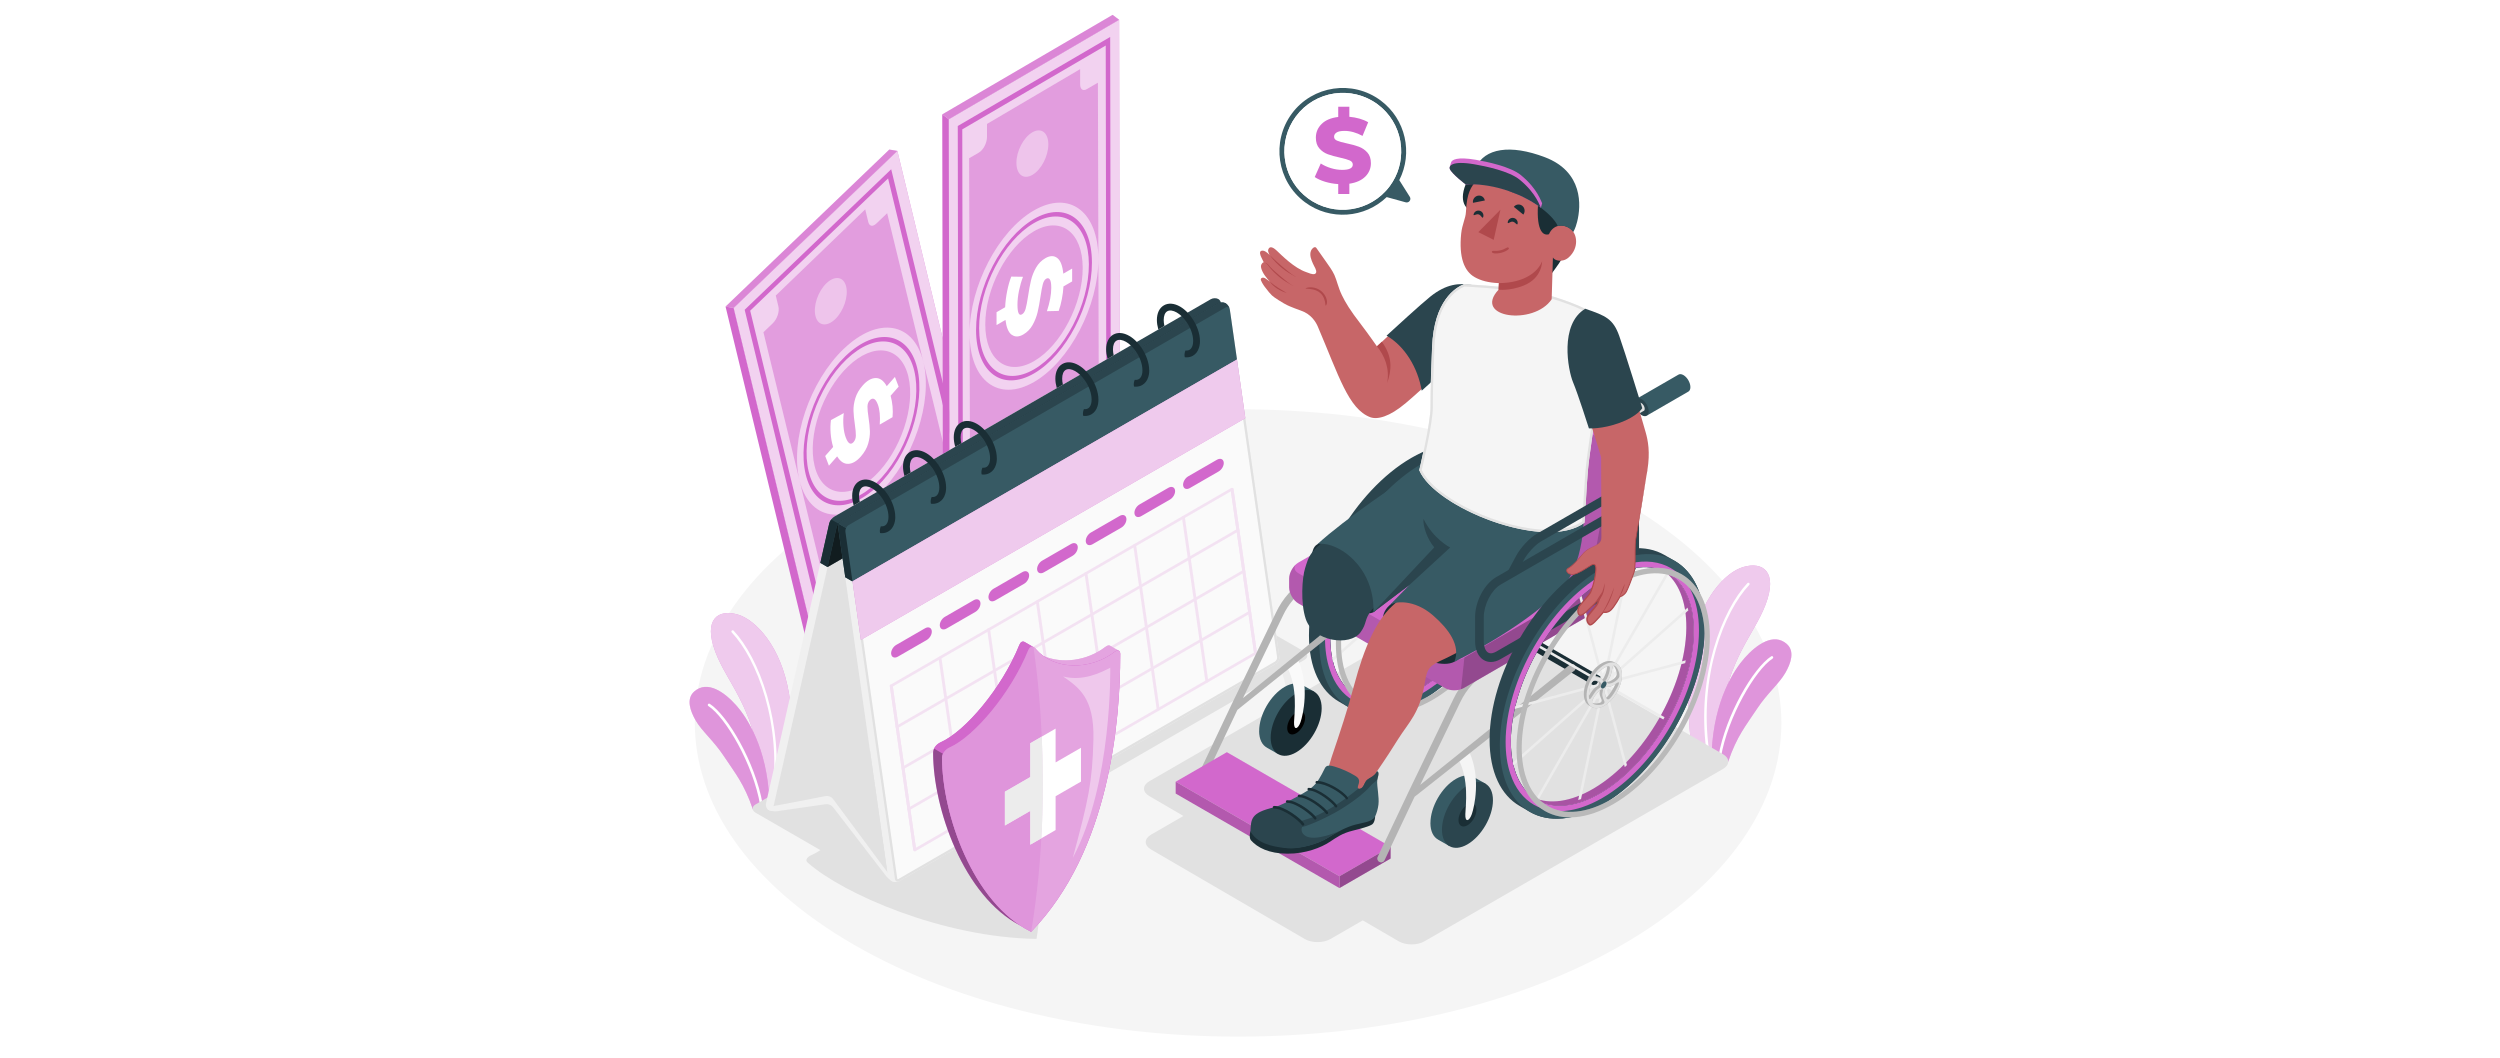 <?xml version="1.0" encoding="UTF-8"?>
<svg id="Speech_Bubble" data-name="Speech Bubble" xmlns="http://www.w3.org/2000/svg" viewBox="0 0 1069.57 452.44">
  <defs>
    <style>
      .cls-1 {
        fill: #f0f0f0;
      }

      .cls-2, .cls-3, .cls-4 {
        fill: #d268cc;
      }

      .cls-5, .cls-6, .cls-7, .cls-8, .cls-9 {
        fill: #fff;
      }

      .cls-10, .cls-11 {
        opacity: .2;
      }

      .cls-10, .cls-12, .cls-13, .cls-14, .cls-15 {
        fill: none;
      }

      .cls-16 {
        fill: #fafafa;
      }

      .cls-17 {
        fill: #f5f5f5;
      }

      .cls-6, .cls-3, .cls-18, .cls-11, .cls-4, .cls-7, .cls-19, .cls-20, .cls-8, .cls-9 {
        isolation: isolate;
      }

      .cls-6, .cls-18 {
        opacity: .3;
      }

      .cls-21 {
        fill: #b0494c;
      }

      .cls-22 {
        fill: #e1e1e1;
      }

      .cls-3, .cls-13 {
        opacity: .5;
      }

      .cls-23 {
        fill: #e7e7e7;
      }

      .cls-24 {
        fill: #2b454e;
      }

      .cls-4 {
        opacity: .25;
      }

      .cls-12, .cls-9 {
        opacity: .65;
      }

      .cls-7 {
        opacity: .7;
      }

      .cls-25 {
        fill: #375a64;
      }

      .cls-19 {
        opacity: .15;
      }

      .cls-20 {
        opacity: .6;
      }

      .cls-8 {
        opacity: .4;
      }

      .cls-26 {
        fill: #c76668;
      }

      .cls-15 {
        opacity: .17;
      }

      .cls-27 {
        fill: #ececec;
      }

      .cls-28 {
        fill: #1a2e35;
      }
    </style>
  </defs>
  <rect class="cls-5" width="1069.57" height="452.44"/>
  <path id="Floor" class="cls-17" d="m365.34,214.41c-90.77,52.41-90.77,137.37,0,189.78s237.94,52.41,328.71,0c90.77-52.41,90.77-137.37,0-189.78s-237.94-52.41-328.71,0Z"/>
  <g id="Plants">
    <g>
      <path class="cls-2" d="m723.31,316.64l12.51,7.22c-.17-4.47-.56-11.11.06-15.58,3.78-27.35,14.43-36.36,19.5-49.67,5.33-14.02-1.17-18.53-9.62-16.01-7.54,2.25-18.44,13.4-21.88,33.81-2.28,13.58-1.88,28.32-.57,40.23h0Z"/>
      <path class="cls-9" d="m723.31,316.64l12.51,7.22c-.17-4.47-.56-11.11.06-15.58,3.78-27.35,14.43-36.36,19.5-49.67,5.33-14.02-1.17-18.53-9.62-16.01-7.54,2.25-18.44,13.4-21.88,33.81-2.28,13.58-1.88,28.32-.57,40.23h0Z"/>
      <path class="cls-5" d="m729.95,320.47l1.25.72c-4.48-31.88,6.43-59.53,17.18-70.95.21-.22.2-.57-.02-.77-.23-.21-.57-.2-.78.02-10.75,11.43-21.65,39.26-17.64,70.98h.01Z"/>
    </g>
    <g>
      <path class="cls-2" d="m732.31,321.84l7.04,4.07h0c3.74-11.02,7.59-15.44,12.36-22.69,4.35-6.6,9.41-10.68,12.09-15.32,2.38-4.11,4.17-9.26.63-12.39-5.63-4.97-12.97.29-18.02,5.97-4.36,4.91-13.14,17.99-14.11,40.35h.01Z"/>
      <path class="cls-6" d="m732.31,321.84l7.04,4.07h0c3.74-11.02,7.59-15.44,12.36-22.69,4.35-6.6,9.41-10.68,12.09-15.32,2.38-4.11,4.17-9.26.63-12.39-5.63-4.97-12.97.29-18.02,5.97-4.36,4.91-13.14,17.99-14.11,40.35h.01Z"/>
      <path class="cls-5" d="m735.2,323.5l1.03.6c2.96-17.43,14.8-37.6,22.15-42.36.26-.17.33-.52.16-.78-.17-.26-.51-.34-.77-.17-7.62,4.94-19.43,25.01-22.57,42.71h0Z"/>
    </g>
  </g>
  <g id="Plants-2">
    <g>
      <path class="cls-2" d="m338.13,336.97l-12.51,7.22c.17-4.47.56-11.11-.06-15.58-3.78-27.35-14.43-36.36-19.5-49.67-5.33-14.02,1.17-18.53,9.62-16.01,7.54,2.25,18.44,13.4,21.88,33.81,2.28,13.58,1.88,28.32.57,40.23Z"/>
      <path class="cls-9" d="m338.13,336.97l-12.51,7.22c.17-4.47.56-11.11-.06-15.58-3.78-27.35-14.43-36.36-19.5-49.67-5.33-14.02,1.17-18.53,9.62-16.01,7.54,2.25,18.44,13.4,21.88,33.81,2.28,13.58,1.88,28.32.57,40.23Z"/>
      <path class="cls-5" d="m331.49,340.8l-1.25.72c4.48-31.88-6.43-59.53-17.18-70.95-.21-.22-.2-.57.02-.77.23-.21.57-.2.78.02,10.75,11.43,21.65,39.26,17.64,70.98h-.01Z"/>
    </g>
    <g>
      <path class="cls-2" d="m329.13,342.17l-7.04,4.07h0c-3.74-11.02-7.59-15.44-12.36-22.68-4.35-6.6-9.41-10.68-12.09-15.32-2.38-4.11-4.17-9.26-.63-12.39,5.63-4.97,12.97.29,18.02,5.97,4.36,4.91,13.14,17.99,14.11,40.35h0Z"/>
      <path class="cls-6" d="m329.13,342.17l-7.04,4.07h0c-3.74-11.02-7.59-15.44-12.36-22.68-4.35-6.6-9.41-10.68-12.09-15.32-2.38-4.11-4.17-9.26-.63-12.39,5.63-4.97,12.97.29,18.02,5.97,4.36,4.91,13.14,17.99,14.11,40.35h0Z"/>
      <path class="cls-5" d="m326.24,343.83l-1.03.6c-2.96-17.43-14.8-37.6-22.15-42.36-.26-.17-.33-.52-.16-.78.17-.26.51-.34.77-.17,7.62,4.94,19.43,25.01,22.57,42.71Z"/>
    </g>
  </g>
  <path id="Shadow" class="cls-22" d="m737.13,322.66l-107.21-61.9c-3.01-1.74-7.94-1.74-10.95,0l-127.27,73.48c-3.01,1.74-3.02,4.59-.01,6.34l14.61,8.51-13.86,8c-3.01,1.74-3.02,4.59-.01,6.34l65.79,38.31c3.01,1.75,7.93,1.76,10.94.02l13.86-8,15.41,8.97c3.01,1.75,7.93,1.76,10.94.02l127.77-73.77c3.01-1.74,3.01-4.58,0-6.32h0Z"/>
  <path id="Shadow-2" class="cls-22" d="m380.95,381.01l-57.68-33.29c-1.71-.99-1.71-2.59,0-3.57l170.88-98.66c1.71-.99,4.48-.99,6.19,0l57.68,33.29c1.71.99,1.71,2.59,0,3.57l-170.88,98.66c-1.71.99-4.48.99-6.19,0Z"/>
  <path id="Shadow-3" class="cls-22" d="m413,330.8c17.25,13.85,36.14,40.73,30.44,70.89-40.14-.58-82.66-19.22-97.81-32.57-.74-.6-.79-1.29-.34-1.92.34-.49.96-.95,1.77-1.31,10.83-4.85,19.41-18,17.47-28.88-.13-.76.61-1.12,1.94-1.08h.21c.41.04.87.1,1.37.19h.01c.09.01.18.03.27.05,15.15,3.14,33.7.24,41.02-5.51.55-.43,1.19-.63,1.83-.62h.09s-.01.01,0,.01c.62.04,1.23.28,1.75.74h-.02Z"/>
  <g id="Money">
    <g>
      <polygon class="cls-2" points="383.92 64.55 423.6 228.64 353.54 295.83 313.86 131.74 383.92 64.55"/>
      <polygon class="cls-7" points="383.92 64.55 423.6 228.64 353.54 295.83 313.86 131.74 383.92 64.55"/>
      <path class="cls-3" d="m405.15,233.75l-1.14-4.68c-.51-2.15.59-5.43,2.42-7.18l4.01-3.85-15.39-63.22c4.16,17.1-4.32,42.31-18.96,56.32-14.63,13.99-29.86,11.48-34.03-5.62l15.49,63.61,4.74-4.55c.78-.75,1.56-1.11,2.2-.99.63.1,1.1.66,1.32,1.57l1.32,5.42,38.03-36.84h-.01Zm-44.14-84.53c14.64-14,29.87-11.5,34.03,5.61l-15.49-63.61-4.55,4.35c-.78.75-1.56,1.11-2.19,1-.63-.1-1.11-.66-1.34-1.58l-1.3-5.42-38.27,36.87,1.13,4.68c.53,2.17-.55,5.4-2.41,7.19l-4,3.83,15.43,63.38c-4.17-17.11,4.32-42.31,18.95-56.31h0Z"/>
      <path class="cls-8" d="m382.37,239.47c-3.63,3.47-7.41,2.85-8.44-1.39s1.07-10.49,4.7-13.97,7.41-2.85,8.44,1.39-1.07,10.49-4.7,13.97Z"/>
      <path class="cls-8" d="m357.31,136.55c-3.63,3.47-7.41,2.85-8.44-1.39s1.07-10.49,4.7-13.97c3.63-3.47,7.41-2.85,8.44,1.39s-1.07,10.49-4.7,13.97Z"/>
      <path class="cls-2" d="m418.87,227.86l-37.59-155.45-62.69,60.12,37.59,155.45,62.69-60.12h0Zm-97.92-94.94l59-56.58,36.55,151.13-59,56.58-36.55-151.13h0Z"/>
    </g>
    <g>
      <polygon class="cls-2" points="383.92 64.55 380.47 63.98 310.41 131.17 313.86 131.74 383.92 64.55"/>
      <g class="cls-10">
        <polygon class="cls-5" points="383.92 64.55 380.47 63.98 310.41 131.17 313.86 131.74 383.92 64.55"/>
      </g>
    </g>
    <g>
      <polygon class="cls-2" points="310.41 131.17 350.09 295.26 353.54 295.83 313.86 131.74 310.41 131.17"/>
      <g class="cls-10">
        <polygon class="cls-14" points="310.41 131.17 350.09 295.26 353.54 295.83 313.86 131.74 310.41 131.17"/>
      </g>
    </g>
    <path class="cls-2" d="m344.71,202.99c-3.74-15.37,3.91-38.1,17.05-50.68,13.15-12.58,26.88-10.31,30.63,5.06s-3.91,38.1-17.06,50.68c-13.15,12.58-26.88,10.31-30.63-5.06h.01Zm46.42-44.42c-3.54-14.55-16.55-16.7-29-4.79s-19.69,33.44-16.15,48c3.54,14.55,16.55,16.7,29,4.79s19.7-33.44,16.15-48Z"/>
    <g class="cls-13">
      <path class="cls-2" d="m348.51,199.36c-3.15-12.92,3.29-32.04,14.34-42.61s22.6-8.67,25.75,4.25-3.29,32.04-14.34,42.61-22.6,8.67-25.75-4.25Z"/>
    </g>
    <path class="cls-5" d="m362.89,198.44c-1.81.08-3.39-.99-4.74-3.19l-3.52,3.99-1.59-4.16,3.4-3.85c-.56-1.85-.91-3.8-1.07-5.84s-.11-3.93.13-5.66l5.49-3c-.24,1.83-.29,3.69-.14,5.58s.48,3.53,1.01,4.91c1.01,2.63,2.11,3.27,3.32,1.9.63-.72.96-1.63.98-2.73.02-1.1-.12-2.67-.42-4.72-.34-2.23-.53-4.2-.59-5.89s.2-3.49.78-5.4c.57-1.91,1.63-3.74,3.18-5.49,1.82-2.06,3.65-3.11,5.5-3.16,1.85-.04,3.44,1.12,4.77,3.49l3.49-3.96,1.59,4.16-3.43,3.89c.4,1.44.67,2.94.82,4.52.15,1.57.15,3.12,0,4.65l-5.47,3.17c.26-3.61-.02-6.5-.85-8.67-.52-1.36-1.09-2.15-1.69-2.35-.61-.2-1.21.03-1.8.7s-.9,1.54-.91,2.62.13,2.61.44,4.61c.35,2.26.54,4.23.6,5.91.05,1.68-.2,3.48-.76,5.39s-1.61,3.74-3.16,5.49c-1.76,1.99-3.54,3.02-5.34,3.1h-.02Z"/>
  </g>
  <g>
    <g>
      <polygon class="cls-2" points="478.8 8.45 479.12 202.6 406.24 245.19 405.92 51.03 478.8 8.45"/>
      <polygon class="cls-7" points="478.8 8.45 479.12 202.6 406.24 245.19 405.92 51.03 478.8 8.45"/>
      <path class="cls-3" d="m462.48,200.23l-.02-5.54c0-2.54,1.6-5.61,3.5-6.72l4.17-2.44-.21-74.85c.06,20.24-12.23,43.84-27.45,52.7-15.21,8.86-27.58-.38-27.64-20.62l.21,75.31,4.93-2.88c.81-.47,1.54-.53,2.06-.13.51.38.8,1.18.8,2.26l.02,6.42,39.63-23.51h0Zm-20.21-110.16c15.22-8.86,27.59.36,27.65,20.62l-.21-75.31-4.73,2.75c-.81.47-1.54.53-2.06.14-.51-.38-.81-1.19-.81-2.28v-6.41l-39.84,23.44v5.54c.01,2.57-1.55,5.59-3.49,6.73l-4.16,2.42.21,75.04c-.06-20.26,12.23-43.84,27.44-52.69h0Z"/>
      <ellipse class="cls-8" cx="442.02" cy="187.57" rx="10.49" ry="5.93" transform="translate(96.36 520.86) rotate(-66.95)"/>
      <path class="cls-8" d="m441.71,74.81c-3.77,2.2-6.84-.09-6.86-5.12s3.03-10.87,6.8-13.07,6.84.09,6.86,5.12c.01,5.02-3.03,10.87-6.8,13.07Z"/>
      <path class="cls-2" d="m475.27,199.74l-.3-183.94-65.21,38.1.3,183.94,65.21-38.1h0Zm-63.58-144.4l61.37-35.86.29,178.83-61.37,35.86-.29-178.83Z"/>
    </g>
    <g>
      <polygon class="cls-2" points="478.8 8.45 476 6.36 403.12 48.94 405.92 51.03 478.8 8.45"/>
      <g class="cls-10">
        <polygon class="cls-5" points="478.8 8.45 476 6.36 403.12 48.94 405.92 51.03 478.8 8.45"/>
      </g>
    </g>
    <g>
      <polygon class="cls-2" points="403.12 48.94 403.44 243.09 406.24 245.19 405.92 51.03 403.12 48.94"/>
      <g class="cls-10">
        <polygon class="cls-14" points="403.12 48.94 403.44 243.09 406.24 245.19 405.92 51.03 403.12 48.94"/>
      </g>
    </g>
    <path class="cls-2" d="m417.59,141.16c-.05-18.19,11.03-39.47,24.69-47.43,13.67-7.96,24.83.37,24.88,18.56.05,18.19-11.03,39.47-24.7,47.43-13.67,7.96-24.83-.37-24.88-18.56h.01Zm48.26-28.1c-.05-17.23-10.62-25.12-23.56-17.58s-23.43,27.69-23.39,44.92c.05,17.23,10.62,25.12,23.56,17.58s23.44-27.69,23.39-44.92h0Z"/>
    <g class="cls-13">
      <path class="cls-2" d="m421.53,138.86c-.04-15.3,9.27-33.19,20.76-39.88,11.49-6.69,20.88.31,20.92,15.61s-9.27,33.19-20.76,39.88c-11.49,6.69-20.88-.31-20.92-15.61Z"/>
    </g>
    <path class="cls-5" d="m432.84,143.24c-1.39-1.02-2.28-3.14-2.67-6.37l-3.82,2.2v-5.5l3.68-2.12c.11-2.36.41-4.7.88-7.02s1.05-4.35,1.74-6.09l5.02.08c-.71,1.85-1.28,3.84-1.72,5.99s-.65,4.14-.65,5.97c0,3.48.65,4.85,1.96,4.09.69-.4,1.2-1.19,1.53-2.37.33-1.19.68-2.98,1.05-5.4.39-2.64.81-4.9,1.26-6.78s1.16-3.68,2.15-5.41c.99-1.73,2.32-3.08,3.99-4.05,1.97-1.14,3.66-1.17,5.07-.09s2.27,3.32,2.6,6.71l3.78-2.18v5.5l-3.71,2.14c-.11,1.81-.34,3.61-.69,5.42-.34,1.8-.79,3.49-1.34,5.06l-5.05.12c1.24-3.77,1.86-7.09,1.86-9.97,0-1.8-.2-3-.6-3.6-.4-.59-.92-.7-1.56-.33-.64.37-1.12,1.14-1.44,2.3s-.65,2.93-1,5.3c-.39,2.67-.81,4.94-1.26,6.8s-1.16,3.66-2.13,5.4c-.97,1.74-2.3,3.09-3.97,4.06-1.9,1.1-3.55,1.14-4.93.12l-.03.02Z"/>
  </g>
  <g>
    <path class="cls-1" d="m328.83,346.55c-.86-.49-1.36-1.73-1.13-2.76l27.09-119.91c.23-1.03,1.16-2.29,2.08-2.82l161.18-93.06c.91-.53,2.35-.55,3.21-.06.86.49,1.36,1.73,1.13,2.76l-27.09,119.91c-.23,1.03-1.16,2.29-2.08,2.82l-161.18,93.06c-.91.53-2.35.55-3.21.06Z"/>
    <path class="cls-22" d="m357.89,225.67l-27.09,119.91c-.23,1.03.32,1.44,1.23.91l161.18-93.06c.91-.53,1.84-1.79,2.08-2.82l27.09-119.91c.23-1.03-.32-1.44-1.23-.91l-161.18,93.06c-.91.53-1.84,1.79-2.07,2.82h-.01Z"/>
  </g>
  <g>
    <path class="cls-1" d="m524.35,129.74c-.86-.49-2.29-.47-3.21.06l-161.18,93.06c-.91.53-1.53,1.8-1.38,2.85l21.19,148.52c.15,1.04.96,2.29,1.82,2.79s2.29.47,3.21-.06l161.18-93.06c.91-.53,1.53-1.8,1.38-2.85l-21.19-148.52c-.15-1.04-.96-2.29-1.82-2.79h0Z"/>
    <g>
      <path class="cls-16" d="m384.02,376.67c-.5,0-.62-.51-.66-.73l-21.19-148.52c-.12-.84.4-1.92,1.14-2.34l161.18-93.06c.18-.11.36-.16.52-.16.5,0,.62.51.66.73l21.19,148.52c.12.84-.4,1.92-1.14,2.34l-161.18,93.06c-.18.1-.36.16-.52.16h0Z"/>
      <path class="cls-22" d="m525.02,132.36c.11,0,.16.27.16.31l21.19,148.52c.09.64-.34,1.52-.89,1.84l-161.18,93.06c-.15.08-.24.09-.27.09-.11,0-.16-.27-.16-.31l-21.19-148.52c-.09-.64.34-1.52.89-1.84l161.18-93.06c.15-.08.24-.09.27-.09m0-1c-.24,0-.51.07-.77.23l-161.18,93.06c-.91.53-1.53,1.8-1.38,2.85l21.19,148.52c.11.74.57,1.16,1.15,1.16.24,0,.51-.07.77-.23l161.18-93.06c.91-.53,1.53-1.8,1.38-2.85l-21.19-148.52c-.11-.74-.57-1.16-1.15-1.16h0Z"/>
    </g>
  </g>
  <g>
    <path class="cls-22" d="m373.43,329.76l-18.92,10.92h0c-.4-.09-.8-.11-1.17-.04l-22.32,4.3h-.06l41.25-23.83,1.23,8.64h0Z"/>
    <g class="cls-10">
      <path class="cls-14" d="m373.43,329.76l-18.92,10.92h0c-.4-.09-.8-.11-1.17-.04l-22.32,4.3h-.06l41.25-23.83,1.23,8.64h0Z"/>
    </g>
    <path class="cls-22" d="m379.6,373.06l-23.25-31.33c-.4-.53-1.06-.93-1.76-1.1l18.84-10.87,6.17,43.3Z"/>
    <path class="cls-1" d="m378.87,374.52l-22.5-29.23c-.64-.84-2.01-1.39-3.06-1.24l-21.05,3.04c-1.04.15-2.59-.13-3.44-.62-.86-.49-.71-1.06.32-1.26l24.18-4.65c1.04-.2,2.39.33,3.01,1.17l25.65,34.56c.63.85.44,1.13-.41.64-.86-.49-2.07-1.57-2.72-2.41h.02Z"/>
  </g>
  <g>
    <path class="cls-24" d="m522.43,130.11c-.02-.87-.48-1.77-1.18-2.17-.86-.49-2.29-.47-3.21.06l-161.18,93.06c-.44.25-.89.69-1.26,1.18-.39.52-.7,1.12-.82,1.64l-3.82,16.94,3.1,1.78,164.49-94.96,3.83-16.93c.05-.22.05-.41.05-.59h0Z"/>
    <path class="cls-20" d="m522.38,130.7c.23-1.03-.32-1.44-1.23-.91l-161.18,93.06c-.91.53-1.84,1.79-2.08,2.82l-3.83,16.93,164.49-94.97,3.83-16.93h0Z"/>
    <path class="cls-28" d="m358.7,224.03c-.39.52-.7,1.11-.81,1.63l-3.83,16.93-3.1-1.78,3.82-16.94c.12-.53.43-1.12.82-1.64l3.1,1.8h0Z"/>
  </g>
  <g>
    <path class="cls-25" d="m526.37,133.95h0l-.2-1.42c0-.07-.03-.14-.04-.21,0-.02,0-.04-.01-.06h0c-.24-.98-.98-2.06-1.76-2.52-.86-.49-2.29-.47-3.21.06l-161.18,93.06c-.47.27-.86.74-1.11,1.27h0c-.24.51-.34,1.07-.27,1.58l3.04,21.28,3.1,1.8,164.49-94.96-2.84-19.87h-.01Z"/>
    <path class="cls-28" d="m364.72,248.77l-3.1-1.8-3.04-21.28c-.07-.51.04-1.07.27-1.57l3.11,1.79c-.24.5-.35,1.07-.28,1.57l3.04,21.29h0Z"/>
    <path class="cls-24" d="m526.11,132.26c-.25-.85-1.04-1.15-1.86-.67l-161.18,93.06c-.47.27-.86.73-1.11,1.27l-3.11-1.79c.25-.53.64-1,1.11-1.28l161.18-93.05c.92-.53,2.35-.56,3.21-.06.79.46,1.54,1.54,1.76,2.52h0Z"/>
  </g>
  <g>
    <g class="cls-10">
      <path class="cls-14" d="m376.46,227.66c-.26-1.83.92-4.11,2.63-5.1s3.31-.31,3.57,1.52-.92,4.11-2.63,5.1-3.31.31-3.57-1.52Z"/>
      <path class="cls-14" d="m398.21,215.11c-.26-1.83.92-4.11,2.63-5.1s3.31-.31,3.57,1.52-.92,4.11-2.63,5.1-3.31.31-3.57-1.52Z"/>
      <path class="cls-14" d="m419.91,202.57c-.26-1.83.92-4.11,2.63-5.1s3.31-.31,3.57,1.52-.92,4.11-2.63,5.1-3.31.31-3.57-1.52Z"/>
      <path class="cls-14" d="m463.35,177.5c-.26-1.83.92-4.11,2.63-5.1s3.31-.31,3.57,1.52-.92,4.11-2.63,5.1-3.31.31-3.57-1.52Z"/>
      <path class="cls-14" d="m485.1,164.94c-.26-1.83.92-4.11,2.63-5.1s3.31-.31,3.57,1.52-.92,4.11-2.63,5.1-3.31.31-3.57-1.52Z"/>
      <path class="cls-14" d="m506.81,152.41c-.26-1.83.92-4.11,2.63-5.1s3.31-.31,3.57,1.52-.92,4.11-2.63,5.1c-1.71.99-3.31.31-3.57-1.52Z"/>
    </g>
    <g>
      <path class="cls-28" d="m383.04,221.11c0,.65-.06,1.28-.17,1.88-.06.33-.14.65-.24.94-.46,1.56-1.35,2.75-2.59,3.46-.82.48-1.74.72-2.75.72-.25,0-.5,0-.76-.05-.03-.13-.06-.26-.08-.41-.11-.79.05-1.67.4-2.49.66.08,1.24-.02,1.73-.3.98-.57,1.35-1.76,1.47-2.71.01-.05.01-.09.02-.13.03-.27.05-.58.05-.92,0-2.69-1.14-5.74-2.9-8.23-.62-.88-1.32-1.69-2.06-2.39-.66-.61-1.35-1.14-2.07-1.55-1.59-.9-3.05-1.1-4.03-.54-1,.58-1.55,1.91-1.55,3.76,0,.8.11,1.67.32,2.57l-2.61,1.51-.05-.17c-.38-1.37-.58-2.68-.58-3.9,0-2.93,1.07-5.17,3-6.29s4.39-.92,6.94.55c1.13.65,2.21,1.53,3.21,2.57.7.74,1.37,1.56,1.96,2.44,2.01,2.96,3.32,6.52,3.32,9.68h.02Z"/>
      <path class="cls-28" d="m404.78,208.56c0,.65-.06,1.28-.16,1.88-.06.33-.14.66-.24.96-.47,1.55-1.36,2.73-2.6,3.44-.81.48-1.74.72-2.75.72-.24,0-.49,0-.74-.05-.04-.12-.07-.26-.09-.41-.11-.79.04-1.67.4-2.49.67.08,1.25-.02,1.73-.3.99-.57,1.35-1.76,1.47-2.71,0-.04.01-.09.02-.13.03-.27.05-.57.05-.92,0-2.69-1.14-5.74-2.9-8.23-.62-.88-1.31-1.69-2.06-2.39-.65-.61-1.35-1.14-2.07-1.55-1.58-.9-3.05-1.1-4.03-.54-.99.58-1.55,1.91-1.55,3.76,0,.8.11,1.66.33,2.56l-2.62,1.51-.05-.17c-.38-1.36-.58-2.67-.58-3.89,0-2.93,1.07-5.17,3.01-6.29,1.92-1.12,4.39-.92,6.94.54,1.14.66,2.22,1.54,3.2,2.58.71.74,1.37,1.57,1.96,2.44,2.02,2.96,3.32,6.52,3.32,9.68h0Z"/>
      <path class="cls-28" d="m426.49,196.03c0,.65-.06,1.28-.16,1.88-.06.33-.14.65-.24.96-.47,1.55-1.36,2.73-2.6,3.45-.81.48-1.74.72-2.75.72-.24,0-.49,0-.74-.05-.04-.12-.07-.26-.09-.41-.11-.79.04-1.67.4-2.49.67.08,1.25-.02,1.73-.3.99-.57,1.35-1.77,1.47-2.71.01-.04.01-.08.02-.12.03-.27.05-.58.05-.92,0-2.69-1.14-5.74-2.9-8.23-.62-.88-1.31-1.69-2.06-2.39-.65-.61-1.35-1.14-2.07-1.55-1.58-.9-3.05-1.1-4.03-.54-.99.58-1.55,1.91-1.55,3.76,0,.8.11,1.66.32,2.57l-2.61,1.51-.05-.18c-.38-1.36-.58-2.67-.58-3.89,0-2.93,1.07-5.17,3-6.29s4.4-.92,6.94.55c1.13.65,2.21,1.53,3.2,2.57.71.74,1.37,1.56,1.97,2.44,2.01,2.96,3.31,6.52,3.31,9.68l.02-.02Z"/>
      <path class="cls-28" d="m469.94,170.98c0,.64-.05,1.28-.16,1.88-.06.34-.14.66-.24.97-.47,1.54-1.36,2.72-2.6,3.43-.81.47-1.73.71-2.74.71-.25,0-.5,0-.75-.05-.04-.14-.08-.28-.1-.44-.11-.78.04-1.65.38-2.46.67.08,1.26,0,1.76-.29.99-.58,1.35-1.79,1.47-2.75,0-.03,0-.06.01-.1.03-.26.05-.57.05-.92,0-2.71-1.15-5.76-2.91-8.26-.62-.88-1.32-1.69-2.07-2.39-.65-.6-1.33-1.12-2.04-1.53-1.58-.91-3.05-1.1-4.03-.54-.99.57-1.54,1.91-1.54,3.76,0,.78.1,1.63.31,2.53l-2.61,1.51-.04-.14c-.38-1.37-.58-2.68-.58-3.89,0-2.94,1.07-5.17,3.01-6.29,1.93-1.12,4.39-.93,6.94.54,1.12.65,2.2,1.52,3.18,2.55.71.74,1.37,1.56,1.97,2.44,2.03,2.96,3.33,6.53,3.33,9.71v.02Z"/>
      <path class="cls-28" d="m491.69,158.43c0,.65-.06,1.28-.17,1.89-.06.34-.14.66-.24.97-.47,1.54-1.36,2.72-2.59,3.43-.82.48-1.74.72-2.75.72-.24,0-.5,0-.75-.05-.04-.14-.08-.28-.1-.44-.11-.78.04-1.64.39-2.46.67.08,1.26,0,1.75-.3.99-.57,1.36-1.78,1.48-2.74,0-.03,0-.06.01-.1.03-.27.05-.57.05-.92,0-2.7-1.15-5.76-2.92-8.26-.62-.88-1.32-1.69-2.07-2.39-.65-.6-1.33-1.12-2.04-1.53-1.58-.9-3.05-1.1-4.03-.53-1,.57-1.55,1.91-1.55,3.76,0,.78.1,1.63.31,2.52l-2.62,1.51-.03-.14c-.38-1.37-.58-2.67-.58-3.89,0-2.94,1.07-5.18,3-6.29,1.93-1.12,4.4-.93,6.94.54,1.12.65,2.2,1.53,3.17,2.55h0c.71.74,1.37,1.56,1.97,2.44,2.03,2.96,3.34,6.53,3.34,9.7h.03Z"/>
      <path class="cls-28" d="m513.39,145.89c0,.65-.06,1.28-.17,1.89-.06.33-.14.65-.24.94-.46,1.55-1.35,2.74-2.59,3.46-.82.47-1.74.71-2.75.71-.24,0-.49,0-.74-.05-.04-.14-.08-.29-.1-.44-.11-.78.04-1.64.38-2.46.67.08,1.26,0,1.75-.3.99-.57,1.35-1.78,1.47-2.74,0-.03,0-.06.01-.1.03-.27.06-.57.06-.92,0-2.7-1.15-5.76-2.92-8.26-.62-.88-1.32-1.69-2.07-2.39-.65-.6-1.32-1.12-2.03-1.53-1.59-.91-3.05-1.1-4.03-.54-1,.57-1.55,1.91-1.55,3.76,0,.78.1,1.63.31,2.53l-2.62,1.51-.03-.14c-.38-1.37-.58-2.68-.58-3.89,0-2.94,1.07-5.17,3-6.29s4.39-.93,6.94.54c1.12.65,2.19,1.52,3.18,2.55.71.74,1.37,1.57,1.97,2.45,2.03,2.96,3.34,6.53,3.34,9.7h0Z"/>
    </g>
  </g>
  <g>
    <g>
      <polygon class="cls-2" points="368.31 273.78 532.79 178.9 529.21 153.81 364.72 248.7 368.31 273.78"/>
      <g class="cls-12">
        <polygon class="cls-5" points="368.31 273.78 532.79 178.9 529.21 153.81 364.72 248.7 368.31 273.78"/>
      </g>
    </g>
    <g>
      <path class="cls-2" d="m381.28,279.87c.2,1.38,1.48,1.86,2.86,1.06l12.34-7.12c1.38-.8,2.35-2.57,2.15-3.95-.2-1.39-1.48-1.86-2.87-1.06l-12.34,7.12c-1.38.8-2.35,2.57-2.15,3.95h.01Z"/>
      <path class="cls-2" d="m402.1,267.85c.2,1.38,1.48,1.86,2.86,1.06l12.34-7.12c1.38-.8,2.35-2.57,2.15-3.95s-1.48-1.86-2.87-1.06l-12.34,7.12c-1.38.8-2.35,2.57-2.15,3.95h.01Z"/>
      <path class="cls-2" d="m422.92,255.83c.2,1.38,1.48,1.86,2.86,1.06l12.34-7.12c1.38-.8,2.35-2.57,2.15-3.95-.2-1.38-1.48-1.86-2.87-1.06l-12.34,7.12c-1.38.8-2.35,2.57-2.15,3.95h.01Z"/>
      <path class="cls-2" d="m443.73,243.81c.2,1.38,1.48,1.86,2.86,1.06l12.34-7.12c1.38-.8,2.35-2.57,2.15-3.95-.2-1.38-1.48-1.86-2.87-1.06l-12.34,7.12c-1.38.8-2.35,2.57-2.15,3.95h.01Z"/>
      <path class="cls-2" d="m464.55,231.79c.2,1.38,1.48,1.86,2.86,1.06l12.34-7.12c1.38-.8,2.35-2.57,2.15-3.95-.2-1.38-1.48-1.86-2.87-1.06l-12.34,7.12c-1.38.8-2.35,2.57-2.15,3.95h.01Z"/>
      <path class="cls-2" d="m485.37,219.77c.2,1.38,1.48,1.86,2.86,1.06l12.34-7.12c1.38-.8,2.35-2.57,2.15-3.95-.2-1.38-1.48-1.86-2.87-1.06l-12.34,7.12c-1.38.8-2.35,2.57-2.15,3.95h.01Z"/>
      <path class="cls-2" d="m506.19,207.75c.2,1.39,1.48,1.86,2.86,1.06l12.34-7.12c1.38-.8,2.35-2.57,2.15-3.95-.2-1.38-1.48-1.86-2.87-1.06l-12.34,7.12c-1.38.8-2.35,2.57-2.15,3.95h0Z"/>
    </g>
    <g>
      <g class="cls-15">
        <path class="cls-2" d="m537.24,280.02c-.34.01-.66-.21-.7-.51l-10.05-70.22c-.04-.3.2-.55.55-.56.34,0,.66.21.7.51l10.05,70.22c.04.3-.2.55-.55.56h0Z"/>
        <path class="cls-2" d="m516.41,292.04c-.34.01-.66-.21-.7-.51l-10.06-70.22c-.04-.3.2-.55.55-.56.34,0,.66.21.7.51l10.06,70.22c.04.3-.2.55-.55.56h0Z"/>
        <path class="cls-2" d="m495.58,304.07c-.34.01-.66-.21-.7-.51l-10.06-70.22c-.04-.3.2-.55.55-.56s.66.21.7.51l10.06,70.22c.04.3-.2.55-.55.56Z"/>
        <path class="cls-2" d="m474.75,316.09c-.34.01-.66-.21-.7-.51l-10.06-70.22c-.04-.3.2-.55.55-.56.34,0,.66.21.7.51l10.06,70.22c.04.3-.2.55-.55.56h0Z"/>
        <path class="cls-2" d="m453.93,328.12c-.34.01-.66-.21-.7-.51l-10.06-70.22c-.04-.3.2-.55.55-.56.34-.01.66.21.7.51l10.06,70.23c.04.3-.2.55-.55.56h0Z"/>
        <path class="cls-2" d="m433.1,340.14c-.34.01-.66-.21-.7-.51l-10.06-70.22c-.04-.3.2-.55.55-.56.34-.01.66.21.7.51l10.06,70.22c.04.3-.2.55-.55.56Z"/>
        <path class="cls-2" d="m412.27,352.17c-.34.01-.66-.21-.7-.51l-10.06-70.22c-.04-.3.2-.55.55-.56.34-.01.66.21.7.51l10.06,70.22c.04.3-.2.55-.55.56Z"/>
        <path class="cls-2" d="m391.44,364.19c-.34.01-.66-.21-.7-.51l-10.06-70.23c-.04-.3.2-.55.55-.56.34-.01.66.21.7.51l10.06,70.23c.04.3-.2.55-.55.56Z"/>
        <path class="cls-2" d="m383.9,311.52c-.21,0-.44-.08-.58-.25-.21-.25-.15-.58.12-.74l145.79-84.17c.27-.16.67-.09.88.16s.15.58-.12.74l-145.79,84.17c-.09.05-.2.08-.3.08h0Z"/>
        <path class="cls-2" d="m386.41,329.08c-.21,0-.44-.08-.58-.25-.21-.25-.15-.58.12-.74l145.79-84.17c.27-.16.67-.09.88.16s.15.58-.12.74l-145.79,84.17c-.09.05-.2.08-.3.08h0Z"/>
        <path class="cls-2" d="m388.93,346.63c-.21,0-.44-.08-.58-.25-.21-.25-.15-.58.12-.74l145.79-84.17c.27-.16.67-.09.88.16s.15.58-.12.74l-145.79,84.17c-.09.05-.2.08-.3.08h0Z"/>
        <path class="cls-2" d="m391.44,364.19c-.11,0-.22-.02-.32-.06-.21-.09-.35-.26-.38-.45l-10.06-70.23c-.03-.19.07-.37.25-.48l145.79-84.17c.18-.1.42-.11.62-.03.21.09.35.26.38.45l10.05,70.22c.03.19-.07.37-.25.48l-145.79,84.18c-.09.05-.19.08-.3.08h.01Zm-9.47-70.48l9.88,68.99,144.63-83.51-9.88-68.99-144.64,83.51h.01Z"/>
      </g>
      <g class="cls-15">
        <path class="cls-14" d="m537.24,280.02c-.34.01-.66-.21-.7-.51l-10.05-70.22c-.04-.3.2-.55.55-.56.34,0,.66.21.7.51l10.05,70.22c.04.3-.2.55-.55.56h0Z"/>
        <path class="cls-14" d="m516.41,292.04c-.34.01-.66-.21-.7-.51l-10.06-70.22c-.04-.3.2-.55.55-.56.34,0,.66.21.7.51l10.06,70.22c.04.3-.2.55-.55.56h0Z"/>
        <path class="cls-14" d="m495.58,304.07c-.34.01-.66-.21-.7-.51l-10.06-70.22c-.04-.3.2-.55.55-.56s.66.21.7.51l10.06,70.22c.04.3-.2.55-.55.56Z"/>
        <path class="cls-14" d="m474.75,316.09c-.34.01-.66-.21-.7-.51l-10.06-70.22c-.04-.3.2-.55.55-.56.34,0,.66.21.7.51l10.06,70.22c.04.3-.2.55-.55.56h0Z"/>
        <path class="cls-14" d="m453.93,328.12c-.34.01-.66-.21-.7-.51l-10.06-70.22c-.04-.3.2-.55.55-.56.34-.01.66.21.7.51l10.06,70.23c.04.3-.2.55-.55.56h0Z"/>
        <path class="cls-14" d="m433.1,340.14c-.34.01-.66-.21-.7-.51l-10.06-70.22c-.04-.3.2-.55.55-.56.34-.01.66.21.7.51l10.06,70.22c.04.3-.2.55-.55.56Z"/>
        <path class="cls-14" d="m412.27,352.17c-.34.01-.66-.21-.7-.51l-10.06-70.22c-.04-.3.2-.55.55-.56.34-.01.66.21.7.51l10.06,70.22c.04.3-.2.55-.55.56Z"/>
        <path class="cls-14" d="m391.44,364.19c-.34.01-.66-.21-.7-.51l-10.06-70.23c-.04-.3.2-.55.55-.56.34-.01.66.21.7.51l10.06,70.23c.04.3-.2.55-.55.56Z"/>
        <path class="cls-14" d="m383.9,311.52c-.21,0-.44-.08-.58-.25-.21-.25-.15-.58.12-.74l145.79-84.17c.27-.16.67-.09.88.16s.15.58-.12.74l-145.79,84.17c-.09.05-.2.08-.3.08h0Z"/>
        <path class="cls-14" d="m386.41,329.08c-.21,0-.44-.08-.58-.25-.21-.25-.15-.58.12-.74l145.79-84.17c.27-.16.67-.09.88.16s.15.58-.12.74l-145.79,84.17c-.09.05-.2.08-.3.08h0Z"/>
        <path class="cls-14" d="m388.93,346.63c-.21,0-.44-.08-.58-.25-.21-.25-.15-.58.12-.74l145.79-84.17c.27-.16.67-.09.88.16s.15.58-.12.74l-145.79,84.17c-.09.05-.2.08-.3.08h0Z"/>
        <path class="cls-14" d="m391.44,364.19c-.11,0-.22-.02-.32-.06-.21-.09-.35-.26-.38-.45l-10.06-70.23c-.03-.19.07-.37.25-.48l145.79-84.17c.18-.1.42-.11.62-.03.21.09.35.26.38.45l10.05,70.22c.03.19-.07.37-.25.48l-145.79,84.18c-.09.05-.19.08-.3.08h.01Zm-9.47-70.48l9.88,68.99,144.63-83.51-9.88-68.99-144.64,83.51h.01Z"/>
      </g>
    </g>
  </g>
  <g id="Shield">
    <g>
      <g>
        <path class="cls-2" d="m479.28,280.14c.04-.93-.19-1.5-.6-1.73h0l-.06-.04c-.44-.2-3.36-1.93-3.77-2.16h0l-.06-.04c-.44-.2-1.09,0-1.87.58-7.79,5.96-18.5,7.41-26.66,3.82-1.12-.83-2.16-1.78-3.09-2.86-.05-.06-.09-.11-.14-.16h0c-.26-.29-.53-.51-.79-.65,0,0-3.56-2.06-3.82-2.21l-.13-.08c-.87-.41-1.67,0-2.2,1.31-7.39,18.37-23.15,36.98-33.65,41.64-.78.35-1.5.88-2.07,1.54-.74.86-1.2,1.91-1.17,3.01,0,23.62,12.94,61.36,37.45,73.96,1.45.95,2.95,1.81,4.5,2.56,33.73-34.78,38.12-90.51,38.12-118.5h.01Z"/>
        <path class="cls-8" d="m478.63,278.36c-.44-.2-1.09,0-1.87.58-9.07,6.94-22.11,7.78-30.45,1.64,8.15,3.57,18.86,2.13,26.63-3.84.78-.59,1.43-.78,1.87-.58l.06.04h0c.41.23,3.33,1.96,3.77,2.15h0Z"/>
        <path class="cls-2" d="m442.12,276.82c-.87-.41-1.67,0-2.2,1.31-7.39,18.38-23.15,36.98-33.65,41.64-.78.35-1.5.88-2.07,1.54-.31.37-.57.76-.77,1.19l-3.81-2.2c.2-.42.45-.83.76-1.18.56-.66,1.29-1.19,2.07-1.54,10.51-4.66,26.26-23.27,33.65-41.64.53-1.3,1.33-1.72,2.2-1.31l.13.08c.12.07.87.5,1.69.97.81.47,1.67.98,1.99,1.16v-.02Z"/>
        <path class="cls-18" d="m436.62,396.04c-24.48-12.62-37.4-50.33-37.4-73.93-.02-.64.14-1.25.4-1.82l3.81,2.2c-.27.57-.41,1.18-.4,1.82,0,22.36,11.57,57.35,33.58,71.73h.01Z"/>
      </g>
      <path class="cls-2" d="m479.28,280.14c0,27.99-4.4,83.71-38.12,118.5-24.96-12.25-38.12-50.49-38.12-74.32-.04-1.1.42-2.15,1.17-3.01.56-.66,1.29-1.19,2.07-1.54,10.51-4.66,26.26-23.27,33.65-41.64.53-1.3,1.33-1.72,2.2-1.31h0l.13.08c.26.14.53.36.79.65h0s.09.1.14.16c7.84,9.13,23.27,9.12,33.57,1.24.78-.59,1.43-.78,1.87-.58l.06.04h0c.41.23.64.8.6,1.73h-.01Z"/>
      <path class="cls-8" d="m479.28,280.14c0,27.99-4.4,83.71-38.12,118.5-24.96-12.25-38.12-50.49-38.12-74.32-.04-1.1.42-2.15,1.17-3.01.56-.66,1.29-1.19,2.07-1.54,10.51-4.66,26.26-23.27,33.65-41.64.53-1.3,1.33-1.72,2.2-1.31h0l.13.08c.26.14.53.36.79.65h0s.09.1.14.16c7.84,9.13,23.27,9.12,33.57,1.24.78-.59,1.43-.78,1.87-.58l.06.04h0c.41.23.64.8.6,1.73h-.01Z"/>
      <polygon class="cls-5" points="451.62 326.18 451.62 311.71 440.77 317.98 440.77 332.45 429.91 338.71 429.91 353.18 440.77 346.92 440.77 361.39 451.62 355.12 451.62 340.65 462.47 334.39 462.47 319.92 451.62 326.18"/>
      <path class="cls-4" d="m442.13,276.82c-.87-.41-1.67,0-2.2,1.31-7.39,18.37-23.15,36.98-33.65,41.64-.78.35-1.5.88-2.07,1.54-.74.86-1.2,1.91-1.17,3.01,0,23.83,13.17,62.07,38.12,74.32,10.64-63.61.96-121.82.96-121.82h.01Z"/>
      <path class="cls-27" d="m440.77,332.45l-10.85,6.27v14.47l10.85-6.27v14.47l4.75-2.74c.89-16.14.74-31,.17-43.51l-4.93,2.84v14.47h0Z"/>
      <path class="cls-8" d="m454.85,289.42c8.42,2.15,15.87-1.54,20.14-3.74,0,0,.99,49.39-16.02,81.34,6.71-24.95,8.35-32.09,8.83-50.59.47-18.18-6.58-22.48-12.96-27.01h.01Z"/>
    </g>
  </g>
  <g id="Character">
    <g>
      <g>
        <path class="cls-24" d="m560.01,271.81c0,13.98,4.9,23.81,12.84,28.38.67.39,3.3,1.92,4.23,2.45.05.02.1.05.15.09,7.94,4.59,18.9,3.92,31-3.06,24.2-13.97,43.84-47.96,43.84-75.92,0-13.99-4.91-23.79-12.84-28.38-.12-.07-.24-.14-.36-.21-1.08-.62-3.39-1.95-4.04-2.33-7.93-4.59-18.9-3.92-31,3.06-24.2,13.99-43.82,47.96-43.82,75.92h0Zm9.09.38c.26-25.11,17.99-55.82,39.61-68.61,10.8-6.38,20.52-7.09,27.53-3.05,7,4.04,11.26,12.82,11.13,25.37-.26,25.11-17.99,55.84-39.61,68.61-10.8,6.4-20.54,7.09-27.52,3.05-7-4.04-11.26-12.8-11.13-25.37h-.01Z"/>
        <path class="cls-25" d="m564.4,274.36c0,13.88,4.84,23.66,12.68,28.28.05.02.1.05.15.09,7.94,4.59,18.9,3.92,31-3.06,24.2-13.97,43.84-47.96,43.84-75.92,0-13.99-4.91-23.79-12.84-28.38-.12-.07-.24-.14-.36-.21-7.91-4.36-18.73-3.61-30.64,3.27-24.2,13.99-43.84,47.96-43.84,75.93h.01Zm4.71-2.17c.26-25.11,17.99-55.82,39.61-68.61,10.8-6.38,20.52-7.09,27.53-3.05,7,4.04,11.26,12.82,11.13,25.37-.26,25.11-17.99,55.84-39.61,68.61-10.8,6.4-20.54,7.09-27.52,3.05-7-4.04-11.26-12.8-11.13-25.37h-.01Z"/>
        <path class="cls-2" d="m566.88,272.92c0,5.07.68,9.55,1.97,13.4.02.05.03.09.05.14,2,6.11,5.51,10.6,10.08,13.23,7.5,4.33,17.84,3.7,29.25-2.89,22.84-13.18,41.36-45.26,41.36-71.64,0-13.18-4.62-22.46-12.12-26.77-4.72-2.72-10.6-3.47-17.15-2.02-3.82.87-7.87,2.48-12.09,4.91-22.83,13.2-41.36,45.26-41.36,71.64h.01Zm11.95,23.73c-6.16-4.35-9.84-12.75-9.72-24.46.26-25.11,17.99-55.82,39.61-68.61,9.96-5.89,19-6.95,25.83-3.9.58.26,1.15.53,1.69.86,7,4.04,11.26,12.82,11.13,25.37-.26,25.11-17.99,55.84-39.61,68.61-10.8,6.4-20.54,7.09-27.52,3.05-.48-.27-.94-.58-1.4-.91h-.01Z"/>
        <path class="cls-2" d="m578.83,296.65c.46.33.92.63,1.4.91,6.98,4.04,16.72,3.35,27.52-3.05,21.62-12.77,39.35-43.5,39.61-68.61.14-12.55-4.13-21.33-11.13-25.37-.55-.33-1.11-.6-1.69-.86,6.13,4.37,9.77,12.77,9.65,24.43-.26,25.11-17.99,55.82-39.61,68.61-9.91,5.85-18.93,6.93-25.76,3.94h0Z"/>
        <path class="cls-11" d="m578.83,296.65c.46.33.92.63,1.4.91,6.98,4.04,16.72,3.35,27.52-3.05,21.62-12.77,39.35-43.5,39.61-68.61.14-12.55-4.13-21.33-11.13-25.37-.55-.33-1.11-.6-1.69-.86,6.13,4.37,9.77,12.77,9.65,24.43-.26,25.11-17.99,55.82-39.61,68.61-9.91,5.85-18.93,6.93-25.76,3.94h0Z"/>
        <path class="cls-27" d="m606.41,247.12l-.72,1.05-34.64,9.27c-.09.41-.18.81-.26,1.22l34.14-9.13-.54,1.59-34.46,30.56c.09.41.19.82.3,1.22l34.07-30.21.47,1.19-24.97,43.4c.31.2.63.39.95.57l24.98-43.43,1.26-.19-9.07,43.43c.4-.1.81-.26,1.21-.38l9.17-43.91,1.11-1.27,8.44,31.48c.31-.27.62-.56.93-.84l-8.57-31.98.55-1.15,23.57,13.61c.19-.32.36-.64.54-.97l-23.56-13.6.72-1.05,31.67-8.49c.08-.41.16-.81.23-1.21l-31.15,8.35.54-1.59,31.73-28.12c-.11-.4-.22-.8-.34-1.18l-31.3,27.74-.47-1.19,23.68-40.99c-.32-.19-.64-.37-.97-.54l-23.67,40.98-1.26.19,8.72-42.6c-.4.1-.8.21-1.2.32l-8.83,43.13-1.11,1.26-8.92-33.3c-.31.27-.62.55-.93.83l9.06,33.81-.55,1.15-25.12-14.5c-.19.32-.38.63-.57.95l25.13,14.51h.01Z"/>
        <path class="cls-23" d="m571.53,275.56c0,5.07.68,9.55,1.97,13.4.02.05.03.09.05.14,2,6.11,5.51,10.6,10.08,13.23,7.5,4.33,17.84,3.7,29.25-2.89,22.84-13.18,41.36-45.26,41.36-71.64,0-13.18-4.62-22.46-12.12-26.77-4.72-2.72-10.6-3.47-17.15-2.02-3.82.87-7.87,2.48-12.09,4.91-22.83,13.2-41.36,45.26-41.36,71.64h.01Zm11.95,23.72c-6.16-4.35-9.84-12.75-9.72-24.46.26-25.11,17.99-55.82,39.61-68.61,9.96-5.89,19-6.95,25.83-3.9.58.26,1.15.53,1.69.86,7,4.04,11.26,12.82,11.13,25.37-.26,25.11-17.99,55.84-39.61,68.61-10.8,6.4-20.54,7.09-27.53,3.05-.48-.27-.94-.58-1.4-.91h0Z"/>
        <path class="cls-11" d="m571.53,275.56c0,5.07.68,9.55,1.97,13.4.02.05.03.09.05.14,2,6.11,5.51,10.6,10.08,13.23,7.5,4.33,17.84,3.7,29.25-2.89,22.84-13.18,41.36-45.26,41.36-71.64,0-13.18-4.62-22.46-12.12-26.77-4.72-2.72-10.6-3.47-17.15-2.02-3.82.87-7.87,2.48-12.09,4.91-22.83,13.2-41.36,45.26-41.36,71.64h.01Zm11.95,23.72c-6.16-4.35-9.84-12.75-9.72-24.46.26-25.11,17.99-55.82,39.61-68.61,9.96-5.89,19-6.95,25.83-3.9.58.26,1.15.53,1.69.86,7,4.04,11.26,12.82,11.13,25.37-.26,25.11-17.99,55.84-39.61,68.61-10.8,6.4-20.54,7.09-27.53,3.05-.48-.27-.94-.58-1.4-.91h0Z"/>
        <g>
          <path class="cls-22" d="m600.33,252.32c0,2.37.82,4.05,2.15,4.85.42.25.74.41,1.11.62.69.44,1.53.65,2.47.58h.04c.18-.01.36-.05.54-.08.06-.01.11-.01.17-.03.14-.03.29-.08.43-.12.1-.03.2-.05.31-.09.1-.03.21-.08.31-.12.15-.06.3-.11.45-.18.25-.12.51-.25.77-.4,4.18-2.42,7.58-8.29,7.58-13.12,0-.29-.01-.57-.04-.84,0-.1-.03-.19-.04-.28-.02-.17-.04-.33-.07-.49-.02-.11-.05-.22-.08-.33-.03-.13-.06-.25-.1-.37s-.08-.23-.12-.35c-.04-.1-.07-.19-.11-.28-.05-.12-.11-.24-.17-.35-.04-.07-.07-.14-.11-.21-.07-.12-.15-.24-.23-.35-.03-.05-.07-.09-.1-.13-.09-.12-.19-.23-.3-.33-.03-.03-.05-.05-.08-.08-.12-.11-.24-.21-.37-.31,0,0-.01,0-.02-.02-.02,0-.03-.02-.05-.03-.1-.07-.19-.13-.29-.19-.37-.22-.71-.37-1-.55-1.38-.86-3.31-.79-5.46.45-4.18,2.42-7.58,8.29-7.58,13.12h-.01Zm9.51,1.57c-.63-1.21-.75-3.61.02-4.52.8-.96.75.42,2.72-.6.48-.25.93-.55,1.32-.81-.72,1.71-2.54,4.77-3.83,5.79-.08.06-.16.11-.23.14h0Zm-4.56-9.32c.02-.07.04-.14.08-.22.44-.91,3.25-3.27,4.95-3.85.09,1.49-1.04,4.67-2.02,5.66-.12-.21-.29-.41-.58-.58-.1-.05-.95-.54-1.16-.66-.09-.05-.2-.1-.32-.15-.32-.11-.65-.17-.95-.21h0Zm7.81-4.37c.74.9,1.46,2.5,1.31,3.84-.16,1.44-2.58,2.88-4.07,3.13.06-.75,1.02-1.1,1.66-3.39.52-1.87.48-3.3,1.11-3.58h0Zm-9.06,15.99s-.06-.06-.08-.09c-.6-.95,1.73-4.17,3.28-5.39-.13.53-.27,1.25-.02,2.17.4,1.49,1.28,2.19.49,2.91-.55.51-2.37.74-3.67.4Zm-1.54-3.12c.04-1.62.49-4.22,1.29-5.65.52-.91,1.5-1.06,2.39-.8.47.44.73,1.01.53,1.58-.4,1.17-1.05.42-2.7,2.62-.63.83-1.12,1.67-1.51,2.25Z"/>
          <path class="cls-11" d="m600.33,252.32c0,2.37.82,4.05,2.15,4.85.42.25.74.41,1.11.62.69.44,1.53.65,2.47.58h.04c.18-.01.36-.05.54-.08.06-.01.11-.01.17-.03.14-.03.29-.08.43-.12.1-.03.2-.05.31-.09.1-.03.21-.08.31-.12.15-.06.3-.11.45-.18.25-.12.51-.25.77-.4,4.18-2.42,7.58-8.29,7.58-13.12,0-.29-.01-.57-.04-.84,0-.1-.03-.19-.04-.28-.02-.17-.04-.33-.07-.49-.02-.11-.05-.22-.08-.33-.03-.13-.06-.25-.1-.37s-.08-.23-.12-.35c-.04-.1-.07-.19-.11-.28-.05-.12-.11-.24-.17-.35-.04-.07-.07-.14-.11-.21-.07-.12-.15-.24-.23-.35-.03-.05-.07-.09-.1-.13-.09-.12-.19-.23-.3-.33-.03-.03-.05-.05-.08-.08-.12-.11-.24-.21-.37-.31,0,0-.01,0-.02-.02-.02,0-.03-.02-.05-.03-.1-.07-.19-.13-.29-.19-.37-.22-.71-.37-1-.55-1.38-.86-3.31-.79-5.46.45-4.18,2.42-7.58,8.29-7.58,13.12h-.01Zm9.51,1.57c-.63-1.21-.75-3.61.02-4.52.8-.96.75.42,2.72-.6.48-.25.93-.55,1.32-.81-.72,1.71-2.54,4.77-3.83,5.79-.08.06-.16.11-.23.14h0Zm-4.56-9.32c.02-.07.04-.14.08-.22.44-.91,3.25-3.27,4.95-3.85.09,1.49-1.04,4.67-2.02,5.66-.12-.21-.29-.41-.58-.58-.1-.05-.95-.54-1.16-.66-.09-.05-.2-.1-.32-.15-.32-.11-.65-.17-.95-.21h0Zm7.81-4.37c.74.9,1.46,2.5,1.31,3.84-.16,1.44-2.58,2.88-4.07,3.13.06-.75,1.02-1.1,1.66-3.39.52-1.87.48-3.3,1.11-3.58h0Zm-9.06,15.99s-.06-.06-.08-.09c-.6-.95,1.73-4.17,3.28-5.39-.13.53-.27,1.25-.02,2.17.4,1.49,1.28,2.19.49,2.91-.55.51-2.37.74-3.67.4Zm-1.54-3.12c.04-1.62.49-4.22,1.29-5.65.52-.91,1.5-1.06,2.39-.8.47.44.73,1.01.53,1.58-.4,1.17-1.05.42-2.7,2.62-.63.83-1.12,1.67-1.51,2.25Z"/>
          <path class="cls-22" d="m601.5,252.98c0,4.83,3.39,6.79,7.57,4.38,4.18-2.42,7.58-8.29,7.58-13.12s-3.39-6.79-7.58-4.37c-4.18,2.42-7.57,8.29-7.57,13.12h0Zm7.59-5.89c-.9.37-.17-1.11-1.71-1.65-1.21-.43-2.52-.04-2.03-1.09.5-1.04,4.1-3.96,5.59-3.98,1.49-.02-.54,6.17-1.86,6.72h.01Zm6.46-2.4c-.23,2.04-5,4.11-5.23,2.72-.16-.94.94-1.11,1.65-3.64.55-1.99.46-3.5,1.23-3.64.77-.14,2.58,2.52,2.35,4.55h0Zm-5.7,4.68c.8-.96.75.42,2.72-.6,1.55-.8,2.81-2.12,2.79-1.16-.02.96-2.5,5.52-4.14,6.79-1.64,1.28-2.55-3.64-1.37-5.03h0Zm-1.54.88c.65.35-.47,1.37.04,3.27.4,1.5,1.28,2.19.5,2.92-.79.72-4.13.89-4.91-.35-.78-1.24,3.42-6.35,4.37-5.84Zm-5.65,4.18c-.47-.51-.04-4.97,1.11-7.02,1.16-2.04,4.67-.29,4.08,1.43-.4,1.17-1.05.42-2.7,2.62-1.3,1.73-2.02,3.48-2.49,2.97h0Z"/>
        </g>
        <path class="cls-25" d="m608.87,249.82c-.67.39-1.21.07-1.21-.7s.54-1.71,1.21-2.09c.67-.38,1.21-.07,1.21.7s-.54,1.71-1.21,2.09Z"/>
      </g>
      <g>
        <path class="cls-28" d="m687.36,290.95c.31.18.49.55.49,1.09,0,1.08-.76,2.38-1.69,2.92-.47.27-.89.29-1.19.12-.19-.11-77.1-44.45-77.29-44.56-.31-.18-.49-.55-.49-1.09,0-1.08.76-2.39,1.69-2.92.47-.27.89-.29,1.19-.12.19.11,77.1,44.45,77.29,44.56h0Z"/>
        <path class="cls-25" d="m686.17,294.96c-.47.27-.89.29-1.19.12-.31-.18-.49-.55-.49-1.09,0-1.08.76-2.38,1.69-2.92.47-.27.89-.29,1.19-.12.31.18.49.55.49,1.09,0,1.08-.76,2.38-1.69,2.92Z"/>
      </g>
      <g>
        <g>
          <path class="cls-27" d="m547.47,285.85c4.57,8.66,3.09,19.68,2.93,23.44-.16,3.76,1.72,3.03,2.78,0,1.06-3.03,3.88-15.39-.9-26.18l-4.81,2.74Z"/>
          <g>
            <path class="cls-25" d="m538.7,312.75c0-6.96,4.88-15.42,10.91-18.89,3.16-1.83,6-1.9,7.99-.57h0l4.65,2.62-15.65,26.58-4.59-2.62v-.02c-2.04-1.11-3.32-3.56-3.32-7.11h.01Z"/>
            <path class="cls-28" d="m554.54,296.68c-6.02,3.48-10.91,11.94-10.91,18.89s4.88,9.78,10.91,6.3c6.02-3.48,10.91-11.94,10.91-18.89s-4.88-9.78-10.91-6.3Z"/>
            <path d="m554.54,304.84c-2.12,1.22-3.84,4.2-3.84,6.65s1.72,3.44,3.84,2.22c2.12-1.22,3.84-4.2,3.84-6.65s-1.72-3.44-3.84-2.22Z"/>
          </g>
          <path class="cls-16" d="m550.7,285.49c4.57,8.66,3.09,19.68,2.93,23.44-.16,3.76,1.72,3.03,2.78,0,1.06-3.03,3.88-15.39-.9-26.18l-4.81,2.74Z"/>
        </g>
        <path class="cls-22" d="m513.61,329.46l13.08-27.61h0l19.3-39.94c2.77-5.85,7.11-10.7,12.57-14.13v3.9c-4.13,3-7.44,6.96-9.65,11.62l-17.12,35.34,62.07-50.37v3.72l-64.48,51.73-12.85,27.12c-.28.58-.86.92-1.46.92-.23,0-.47-.05-.69-.16-.81-.38-1.15-1.35-.77-2.15h0Z"/>
        <path class="cls-11" d="m513.61,329.46l13.08-27.61h0l19.3-39.94c2.77-5.85,7.11-10.7,12.57-14.13v3.9c-4.13,3-7.44,6.96-9.65,11.62l-17.12,35.34,62.07-50.37v3.72l-64.48,51.73-12.85,27.12c-.28.58-.86.92-1.46.92-.23,0-.47-.05-.69-.16-.81-.38-1.15-1.35-.77-2.15h0Z"/>
        <g>
          <polygon class="cls-2" points="573.05 374.9 594.94 362.26 524.89 321.8 502.99 334.45 573.05 374.9"/>
          <polygon class="cls-2" points="594.94 362.26 594.94 367.31 573.05 379.95 573.05 374.9 594.94 362.26"/>
          <polygon class="cls-18" points="594.94 362.26 594.94 367.31 573.05 379.95 573.05 374.9 594.94 362.26"/>
          <polygon class="cls-2" points="502.99 334.45 502.99 339.5 573.05 379.95 573.05 374.9 502.99 334.45"/>
          <polygon class="cls-19" points="502.99 334.45 502.99 339.5 573.05 379.95 573.05 374.9 502.99 334.45"/>
        </g>
      </g>
      <g>
        <g>
          <path class="cls-22" d="m620.75,325.22c4.57,8.66,3.09,19.68,2.93,23.44-.16,3.76,1.72,3.03,2.78,0,1.06-3.03,3.88-15.38-.9-26.18l-4.81,2.74Z"/>
          <g>
            <path class="cls-25" d="m611.98,352.12c0-6.96,4.88-15.42,10.91-18.89,3.16-1.83,6-1.9,7.99-.57h0l4.65,2.62-15.65,26.58-4.59-2.62v-.02c-2.03-1.11-3.32-3.56-3.32-7.11h.01Z"/>
            <path class="cls-24" d="m627.82,336.05c-6.02,3.48-10.91,11.94-10.91,18.89s4.88,9.78,10.91,6.3c6.02-3.48,10.91-11.94,10.91-18.89s-4.88-9.78-10.91-6.3Z"/>
            <path class="cls-28" d="m627.82,344.21c-2.12,1.22-3.84,4.2-3.84,6.65s1.72,3.44,3.84,2.22c2.12-1.22,3.84-4.2,3.84-6.65s-1.72-3.44-3.84-2.22Z"/>
          </g>
          <path class="cls-17" d="m623.98,324.86c4.57,8.66,3.09,19.68,2.93,23.44-.16,3.76,1.72,3.03,2.78,0,1.06-3.03,3.88-15.39-.9-26.18l-4.81,2.74Z"/>
        </g>
        <path class="cls-22" d="m639.07,284.04c-.45-.77-1.44-1.04-2.21-.59l-1.38.8c-5.98,3.45-10.71,8.58-13.67,14.82l-19.3,39.94h0l-13.09,27.61c-.38.81-.04,1.77.77,2.15.22.11.46.16.69.16.61,0,1.19-.34,1.46-.92l12.85-27.12,68.14-53.81c.78-.44,1.05-1.43.61-2.2-.44-.78-1.43-1.05-2.2-.61l-64.14,51.54,17.12-35.35c2.68-5.65,6.95-10.28,12.36-13.41l1.38-.8c.77-.45,1.04-1.44.59-2.21h.02Z"/>
        <path class="cls-11" d="m639.07,284.04c-.45-.77-1.44-1.04-2.21-.59l-1.38.8c-5.98,3.45-10.71,8.58-13.67,14.82l-19.3,39.94h0l-13.09,27.61c-.38.81-.04,1.77.77,2.15.22.11.46.16.69.16.61,0,1.19-.34,1.46-.92l12.85-27.12,68.14-53.81c.78-.44,1.05-1.43.61-2.2-.44-.78-1.43-1.05-2.2-.61l-64.14,51.54,17.12-35.35c2.68-5.65,6.95-10.28,12.36-13.41l1.38-.8c.77-.45,1.04-1.44.59-2.21h.02Z"/>
      </g>
      <g>
        <g>
          <g>
            <g>
              <path class="cls-25" d="m704.48,177.85l-4.22-7.28,17.83-10.29h0c.54-.33,1.29-.29,2.13.19,1.64.95,2.98,3.26,2.98,5.15,0,.92-.32,1.57-.83,1.89h0l-.04.03h0l-17.84,10.3h-.01Z"/>
              <path class="cls-24" d="m705.35,175.93c0,1.9-1.33,2.67-2.98,1.72-1.64-.95-2.98-3.26-2.98-5.15s1.33-2.67,2.98-1.72c1.64.95,2.98,3.26,2.98,5.15Z"/>
            </g>
            <path class="cls-22" d="m702.22,172.45c-.33-.19-.65-.24-.89-.15l-.24.15-12.43,7.17,3.97,2.29,10.35-5.98.45-.25c.15-.17.23-.44.23-.76,0-.91-.65-2.01-1.43-2.48h0Z"/>
          </g>
          <g>
            <g>
              <path class="cls-25" d="m652.14,147.61l-4.22-7.28,17.83-10.29h0c.54-.33,1.29-.29,2.13.19,1.64.95,2.98,3.26,2.98,5.15,0,.92-.32,1.57-.83,1.89h0l-.04.03h0l-17.84,10.3h-.01Z"/>
              <path class="cls-24" d="m653,145.69c0,1.9-1.33,2.67-2.98,1.72-1.64-.95-2.97-3.26-2.97-5.15s1.33-2.67,2.97-1.72c1.64.95,2.98,3.26,2.98,5.15Z"/>
            </g>
            <path class="cls-22" d="m649.87,142.21c-.33-.19-.65-.24-.89-.15l-.24.15-12.43,7.17,3.97,2.29,10.35-5.98.45-.25c.15-.17.23-.44.23-.75,0-.91-.65-2.01-1.43-2.48h0Z"/>
          </g>
        </g>
        <g>
          <g>
            <path class="cls-2" d="m626.2,294.38l62.77-36.27c2.19-1.27,3.97-4.34,3.97-6.87v-3.7c0-2.53-1.78-5.61-3.97-6.87l-62.77-36.24c-2.19-1.27-5.74-1.27-7.93,0l-62.77,36.24c-2.19,1.27-3.97,4.34-3.97,6.87v3.75c0,2.53,1.78,5.61,3.97,6.87l62.77,36.23c2.19,1.26,5.74,1.26,7.93,0h0Z"/>
            <path class="cls-18" d="m625.04,294.88c.41-.14.81-.3,1.16-.5l62.77-36.27c2.19-1.26,3.96-4.34,3.96-6.87v-3.7c0-2.23-1.39-4.88-3.22-6.34,1.41,1.26,1.16,2.95-.74,4.05l-62.48,36.07-1.46,13.57h0Z"/>
            <path class="cls-19" d="m551.52,247.54v3.75c0,2.53,1.77,5.61,3.97,6.87l62.77,36.23c1.84,1.06,4.63,1.22,6.77.49l1.46-13.56-.3.17c-2.19,1.27-5.74,1.27-7.93,0l-62.77-36.24c-1.91-1.1-2.16-2.8-.75-4.05-1.84,1.46-3.22,4.11-3.22,6.34h0Z"/>
          </g>
          <g>
            <path class="cls-2" d="m612.73,214.93l62.78,36.24c1.26.74,2.99,1.04,4.65.92.23,0,.47-.04.7-.08.05,0,.1,0,.15-.02.14-.03.28-.05.41-.08.01,0,.03,0,.06,0,.21-.04.41-.1.62-.16.48-.15.95-.34,1.35-.57l3.23-1.86c2.19-1.26,4.33-4.31,4.77-6.8l9.55-53.29c.05-.32.08-.65.08-.99,0-.13,0-.26-.01-.39-.05-.66-.2-1.32-.44-1.95-.44-1.17-1.17-2.25-2.1-3-.09-.07-.18-.14-.27-.21-.14-.1-.28-.19-.42-.27l-62.77-36.24c-2.19-1.26-5.74-1.26-7.93,0l-3.23,1.86c-.66.38-1.3.92-1.91,1.55-.11.11-.22.23-.32.35-.43.48-.82,1.02-1.16,1.56-.08.12-.15.23-.22.36-.06.1-.12.21-.18.32-.09.16-.17.31-.24.47-.08.15-.15.31-.21.47-.06.13-.11.26-.16.39-.03.06-.05.12-.07.19-.04.12-.08.23-.11.35-.05.15-.09.3-.12.46-.03.11-.06.22-.08.33l-9.55,53.3c-.45,2.49.97,5.53,3.16,6.79h-.01Z"/>
            <path class="cls-2" d="m689.83,195.67l-9.55,53.29c-.45,2.49-2.58,3.48-4.78,2.22l-62.77-36.24c-2.19-1.26-3.61-4.31-3.16-6.8l9.55-53.29c.45-2.49,2.58-3.48,4.77-2.22l62.77,36.24c2.19,1.27,3.6,4.31,3.16,6.8h.01Z"/>
            <path class="cls-19" d="m689.83,195.67l-9.55,53.29c-.45,2.49-2.58,3.48-4.78,2.22l-62.77-36.24c-2.19-1.26-3.61-4.31-3.16-6.8l9.55-53.29c.45-2.49,2.58-3.48,4.77-2.22l62.77,36.24c2.19,1.27,3.6,4.31,3.16,6.8h.01Z"/>
            <path class="cls-18" d="m677.12,251.82c.95.26,2.01.34,3.03.28.23,0,.47-.04.7-.08.19-.03.37-.05.56-.1.01,0,.03,0,.06,0,.21-.04.41-.1.62-.16.48-.15.95-.34,1.35-.57l3.23-1.86c2.19-1.26,4.33-4.31,4.77-6.8l9.55-53.29c.05-.32.08-.65.08-.99,0-.13,0-.26-.01-.39-.05-.66-.2-1.32-.44-1.95l-11.2,6.36c.43,1.11.6,2.31.4,3.41l-9.55,53.29c-.33,1.86-1.6,2.89-3.14,2.76,0,.03,0,.06-.01.1h0Z"/>
          </g>
        </g>
      </g>
    </g>
    <g id="Character-2">
      <g id="Bottom">
        <path class="cls-28" d="m587.55,261.94c-2.66,1.39-9.87.05-18.69-9.1s-8.86-17.89-5.31-19.95c7.03-4.09,12.03-1.03,17.46,5.31,5.56,6.49,11.52,21.14,6.54,23.75h0Z"/>
        <path class="cls-24" d="m558.4,242.96c1.37-4.29,1.89-8.6,14.68-15.31,10.26-6.14,30.99,18.22,23.17,23.96,0,0-8.36,8.03-9.41,9.35-3.32,4.18-1.86,5.58-4.79,9.58-4.45,6.08-20.12,4.09-23.42-5.74-2.27-6.78-1.6-17.55-.24-21.84h0Z"/>
        <path class="cls-28" d="m622.23,283.11c-4.89,2.53-13-.55-20.19-4.84-12.62-7.54-11.89-15.38-7.71-19.18,4.71-4.28,15.86-4.68,23.18,2.19,7.31,6.87,11.39,18.38,4.72,21.83h0Z"/>
        <g>
          <path class="cls-26" d="m676.03,219.83c-1.32,19.79-6.98,27.98-13.97,35.44-6.99,7.47-40.49,25.02-43.75,26.48-6.84,3.06-7.73,4-8.73,10.29-2.08,13.06-6.84,16.85-11.61,24.46-5.97,9.52-6.97,10.61-8.86,13.5-.22.33-.19,1.14-.25,1.52-.49,3.02-.43,5.97-.59,9.04-.1,1.88-.2,3.8-.89,5.56-1.47,3.76-6.09,4.92-9.61,5.93-2.06.59-4.08,1.31-6.05,2.16-5.17,2.22-10.05,5.32-15.59,6.32-4.6.83-9.4.14-13.75-1.56-2.56-1-5.29-2.97-5.79-5.89-.29-1.67.66-3.36,1.97-4.43,1.32-1.07,2.96-1.63,4.57-2.15,5.33-1.74,10.78-3.32,15.59-6.2,1.19-.71,2.34-1.5,3.37-2.43,1.92-1.73,3.79-4.06,4.99-6.35,1.19-2.27,1.78-5.08,2.61-7.52,3.5-10.3,6.92-20.59,9.71-31.1,4.25-15.97,9.38-27.26,16.14-33.54,9.91-9.21,26.67-24.2,26.67-24.2l53.8-15.32h.02Z"/>
          <g>
            <path class="cls-28" d="m534.95,355.68s-.74,2.61.24,3.82c2.81,3.15,7.63,5.67,15.59,5.73,7.95.06,14.57-2.74,17.93-4.93s5.43-3.78,10.1-4.94c3.28-.81,7.14-1.83,8.28-2.7,1.14-.86,1.24-3.31,1.24-3.31l-53.37,6.32h-.01Z"/>
            <path class="cls-25" d="m589.45,330.21c.45.23-.33.32-.2.83.19.74.07,1.75-.01,2.5-.2,1.74.19,3.62.32,5.37.14,1.78.4,3.56.18,5.33-.23,1.84-.74,3.64-1.52,5.33-1.74,2.19-4.82,2.31-8.37,3.23-3.62.94-7.91,3.17-11.72,5.61-3.94,2.53-11.97,4.81-17.09,4.33-6.06-.57-12.72-3.01-14.06-5.77-1.65-3.42-1.53-8.27,7.79-11.38,3.21-1.07,6.08-2.58,9.04-4.16,2.53-1.34,5.07-2.66,7.32-4.45,2.5-1.99,4.07-5.06,5.48-7.92.21-.42.42-.86.79-1.14.36-.28.84-.37,1.3-.37.76-.01,1.5.19,2.23.41,3.07.92,6.03,2.23,8.78,3.89.74.45,1.55,1.03,1.72,1.94.16.88-.21,1.77-.46,2.59s.17,1.39,1.13,1c1.26-.51,1.55-2.14,2.34-3.25.95-1.33,4.25-1.65,4.67-4.13,0,0,.13.11.34.21h0Z"/>
            <path class="cls-24" d="m568.13,358.42c1.67-1.07,3.44-2.1,5.2-2.99h0s-11.09,5.08-15.12,1.98c-2.6-2-.62-4.11-.98-4.7-2.1-3.4-8.54-7.93-11.97-7.34h0c-10.4,2.32-9.95,5.22-10.31,10.32,2.69,4.68,8.14,6.55,15.98,7.23,5.12.45,13.27-1.97,17.21-4.49h-.01Z"/>
            <path class="cls-24" d="m558.14,350.78c3.09-.86,6.04-2.18,8.86-3.7,4-2.15,7.77-4.73,11.37-7.5.94-.72,1.87-1.46,2.79-2.21.2.15.52.18.95,0,1.26-.51,1.55-2.14,2.34-3.25.95-1.33,3.5-1.83,4.67-4.13,0,0,.13.11.34.21.45.23.37,1.06.25,1.57-.21.9-.38,1.01-.47,1.77-1.17,1.32-1.87,1.47-2.94,2.76-1.76,2.13-6.21,5.98-12.58,9.89-6.1,3.74-15.96,8.06-17.5,7.71-1.55-.35-3.85-1.53,1.92-3.13h0Z"/>
            <g>
              <path class="cls-28" d="m557.4,353.24c.13.01.26-.02.37-.1.26-.18.35-.53.18-.79-1.34-2.11-8.38-7.54-12.8-7.55-.33,0-.61.25-.63.57s.21.56.57.57c4.14,0,10.83,5.37,11.89,7.05.09.15.24.23.41.25h.01Z"/>
              <path class="cls-28" d="m562.63,350.66c.12.01.25-.02.36-.09.25-.17.33-.51.17-.77-1.31-2.07-8.15-7.41-12.42-7.45-.32,0-.59.24-.6.55-.01.31.23.56.56.56,3.99.04,10.49,5.31,11.54,6.96.09.14.24.23.4.24h-.01Z"/>
              <path class="cls-28" d="m567.63,348.32c.12.01.24-.02.35-.09.25-.17.32-.51.16-.76-1.32-2.06-8.13-7.42-12.34-7.48-.32,0-.58.24-.58.54s.23.56.56.56c3.94.06,10.42,5.34,11.47,6.98.09.14.24.23.39.24h0Z"/>
              <path class="cls-28" d="m571.55,345.47c.12.01.24-.01.34-.09.24-.16.31-.5.15-.76-1.3-2.07-8.01-7.47-12.1-7.56-.31,0-.56.23-.57.54,0,.3.23.56.55.57,3.84.09,10.21,5.41,11.24,7.05.09.14.23.23.39.25h0Z"/>
              <path class="cls-28" d="m576.19,342.03c.11,0,.22-.03.32-.11.22-.18.26-.53.09-.78-1.97-2.87-9.28-7.2-13.28-7.02-.3.01-.53.28-.51.59s.27.55.58.54c3.62-.18,10.64,3.98,12.4,6.54.1.15.25.23.4.23h0Z"/>
            </g>
          </g>
        </g>
        <g>
          <path class="cls-25" d="m676.91,209.75c1.66,11.42,1.03,32.65-10.15,43.52-17.1,16.61-44.54,29.85-44.54,29.85,2.85-6.99-2.58-14.14-9.13-19.83-8.11-7.05-16.6-6.19-18.76-4.19l8.7-8.87-15.49,11.72s1.32-12.52-8.35-22.33c-6.48-6.57-13.43-7.6-15.65-6.73,11.83-10.9,36.78-27.78,43.64-31.72,5.23-3,6.23-4.25,6.23-4.25l63.49,12.85v-.02Z"/>
          <path class="cls-24" d="m603.04,250.22l17.39-15.98s-7.13-3.52-11.44-12.26c-.29,3.35,1.81,8.91,4.62,12.19l-26.06,27.76,15.49-11.72h0Z"/>
        </g>
      </g>
      <g id="Top">
        <g>
          <g>
            <path class="cls-26" d="m540.73,118.83c.75.19,1.21.78,2.56,1.66-1.3-1.42-3.13-3.5-3.73-5.83-.09-.35-.13-.88-.02-1.22.11-.32.56-1.18,1.13-1.22,0,0-.54-1.12-1.02-2.08-.4-.78-1.15-2.64.16-2.88,1.04-.2,2.2.63,3.36,1.82-.48-.93-.76-1.73-.62-2.17.39-1.33,1.46-1.76,3.64.29s7.51,7.48,12.63,9.21c.92.31,2.69,1.17,3.66.81h0c1.34-.5.27-2.43-.17-3.24-.42-.78-.79-1.59-1.11-2.42-.35-.93-.64-1.9-.61-2.9.03-.99.42-2.01,1.22-2.61.43-.32,1-.5,1.34,0,1.34,1.96,2.75,3.87,4.1,5.82,1.28,1.85,2.7,3.72,3.64,5.77,1.08,2.36,1.6,5.31,3.2,8.62,1.61,3.31,3.47,6.41,8.18,12.52,2.6,3.37,6.82,9.39,6.82,9.39,0,0,12.28-11.35,17.85-16.31,11.48-10.22,17.78-10.62,24.37-8.73l-4.74,26.39s-17.66,16.62-25.09,22.88c-7.19,6.07-12.27,7.18-15.25,6.09h0c-9.3-3.52-13.38-17.57-22.46-38.83-.74-1.73-2.71-5.24-7.17-6.76-1.75-.59-3.66-1.39-4.79-1.84-1.37-.54-3.71-1.9-4.93-2.72-2.58-1.74-2.67-1.54-5.85-5.71-.39-.52-1.92-2.77-1.6-3.33.27-.47.77-.6,1.3-.46h0Z"/>
            <path class="cls-21" d="m543.28,120.49c1.13.95,2.27,1.83,3.51,2.59,1.21.8,2.51,1.46,3.74,2.28-1.42-.41-2.76-1.05-4.03-1.82-1.23-.82-2.41-1.79-3.22-3.04h0Z"/>
            <g>
              <path class="cls-21" d="m567.68,129.81c.05-.28.07-.57.05-.85-.04-.55-.2-1.1-.4-1.61-.4-1.01-1.06-1.94-1.88-2.66-1.76-1.56-4.5-2.24-6.75-1.45-.06.02-.18.22-.05.23,2.24.13,4.47.36,6.24,1.92,1.46,1.29,2.07,3.31,2.18,5.2.01.18.2.17.27.03.14-.29.29-.49.35-.81h0Z"/>
              <path class="cls-21" d="m554.38,118.46c-2.03-1.24-3.92-2.84-5.75-4.37-1.75-1.46-3.41-3.06-5.07-4.62-.02-.02-.06.03-.05.05,1.47,2.02,3.21,3.73,5.15,5.31,1.78,1.46,3.71,2.52,5.69,3.67.02.01.05-.03.03-.04h0Z"/>
              <path class="cls-21" d="m553.28,122.35c-2.03-1.24-3.92-2.84-5.75-4.37-.7-.59-1.39-1.19-2.06-1.81-.66-.6-1.36-1.2-1.95-1.87-.18-.21-.37-.41-.55-.62-.24-.27-.44-.55-.72-.77-.29-.23-.62-.4-.97-.51-.03-.01-.09,0-.08.03.42.2.78.51,1.09.85.21.23.4.48.58.73.16.23.34.42.52.63.55.66,1.14,1.3,1.76,1.9.77.76,1.59,1.48,2.43,2.17,1.78,1.46,3.71,2.52,5.69,3.67.02.01.05-.03.03-.04h-.02Z"/>
            </g>
          </g>
          <g>
            <path class="cls-24" d="m593.21,143.6c3.87-3.52,14.44-13.26,18.69-16.68,6.94-5.57,12.47-5.87,17.67-5.03l-3.33,28.86s-9.35,8.66-17.98,16.4c-1.73-9.98-7.26-19.03-15.06-23.55h.01Z"/>
            <path class="cls-21" d="m593.47,163.91c1.13-6.33-1.04-11.56-4.38-15.75l2.12-1.96c4.74,6.63,4.18,12.16,2.26,17.7h0Z"/>
          </g>
        </g>
        <g id="Chest">
          <g>
            <path class="cls-17" d="m612.68,148.5c.77-20.03,10.15-25.52,13.66-26.93,0,0,15.27.78,24.15,2.11,8.89,1.33,19.29,4.46,27.72,8.41,7.43,3.49,9.37,15.92,6.85,28.95-.82,4.24-2.78,17.48-5.03,34.09-1.28,9.45-1.26,16.62-2.17,28.5-16.75,12.48-63.97-6.39-70.68-22.47,0,0,4.86-20.13,4.79-27.04-.07-6.92.49-20.2.7-25.62h.01Z"/>
            <path class="cls-22" d="m626.52,122.59c1.93.1,15.68.87,23.83,2.09,8.92,1.34,19.18,4.45,27.44,8.33,6.4,3.01,8.92,14.19,6.29,27.84-.83,4.3-2.81,17.71-5.04,34.15-.82,6.07-1.11,11.24-1.45,17.21-.18,3.19-.38,6.79-.69,10.88-3.41,2.38-8.23,3.58-14.32,3.58-20.23,0-48.92-13.57-54.31-25.6.65-2.73,4.81-20.4,4.74-26.96-.06-6.25.39-17.72.63-23.88l.07-1.69c.72-18.72,9.05-24.36,12.83-25.95m-.17-1.02c-3.51,1.41-12.89,6.91-13.66,26.93-.21,5.42-.76,18.71-.7,25.62.07,6.92-4.79,27.04-4.79,27.04,5.18,12.43,34.57,26.52,55.38,26.52,6.12,0,11.49-1.22,15.3-4.05.91-11.88.89-19.05,2.17-28.5,2.25-16.61,4.21-29.86,5.03-34.09,2.52-13.03.58-25.46-6.85-28.95-8.42-3.96-18.83-7.08-27.72-8.41-8.89-1.33-24.15-2.11-24.15-2.11h-.01Z"/>
          </g>
        </g>
        <g id="Head">
          <g>
            <g>
              <path class="cls-28" d="m668.37,79.72s3.7.66,5.72,5.39c1.01,2.38,1.49,8.09-2.99,19.46-2.88,7.31-5.79,10.33-7.15,12.31-1.36,1.98-3.79,2.32-3.79,2.32l1.1-8.98.97-7.76s-5.2-1.96-5.89-9.22c-.55-5.84,2.01-7.96,2.01-7.96l10.03-5.54v-.02Z"/>
              <path class="cls-28" d="m673.87,84.33c1.91-8.86-14.79-22.27-25.65-16.28-3.38-5.09-12.1-3.31-13.17,1.74-3.02-1.61-9.25,5.27-8.01,9.11-3.27,8.24.82,11.78,4.94,11.87,10.09.22,20.9.09,31.04,1.02,0,0,10.81-7.44,10.84-7.46h.01Z"/>
            </g>
            <path class="cls-26" d="m631.29,77.7c-1.73,2.13-3.79,4.62-4.12,12.98-.11,2.72-1.64,5.3-2.04,9.3-1.03,10.14,1.31,16.08,5.8,18.6,2.53,1.42,5.67,2.36,10.33,2.55l-.13,2.8c-11.24,12.08,15.11,15.47,22.72,4.1l.53-17.88c.65,1.36,4.12,2.37,6.82-.08,4.28-3.87,3.73-9.75.8-12.07-3.04-2.41-7.47-2.05-9.32,2.22-3.54,1.05-5.89-3.85-4.27-16.94-14.27,2.88-18-9.26-27.14-5.57h.02Z"/>
            <path class="cls-21" d="m640.41,108.42c.63-.03,1.25-.12,1.86-.27.61-.15,1.18-.36,1.74-.64.52-.26,1.17-.56,1.5-1.05.23-.34-.28-.73-.6-.61-.64.25-1.21.64-1.85.89-.54.2-1.09.37-1.67.47-.56.1-1.12.13-1.69.12-.34,0-1.69-.17-1.42.52.26.66,1.54.6,2.13.57h0Z"/>
            <path class="cls-21" d="m641.27,121.13c11.43-.09,16.96-5.26,18.49-9.39,0,0,.18,7.21-7.9,10.43-6.01,2.4-10.72,1.76-10.72,1.76l.13-2.8Z"/>
            <g>
              <path class="cls-28" d="m649.29,95.62c-.16,1.16-.93-.62-2.1-.78-1.17-.16-2.29,1.36-2.13.2s1.23-1.97,2.4-1.81c1.17.16,1.99,1.23,1.83,2.39h0Z"/>
              <path class="cls-28" d="m634.58,92.8c-.32,1.12-.84-.75-1.97-1.08-1.13-.33-2.46,1.02-2.14-.11s1.51-1.77,2.64-1.44c1.13.33,1.79,1.5,1.47,2.63Z"/>
              <polygon class="cls-21" points="641.94 89.7 639.04 102.63 632.46 99.31 641.94 89.7"/>
              <path class="cls-28" d="m630.17,86.78l5.08-1.01c-.23-1.41-1.56-2.33-2.96-2.05s-2.35,1.65-2.11,3.07h-.01Z"/>
              <path class="cls-28" d="m651.72,91.81l-4.07-3.3c.88-1.16,2.5-1.36,3.63-.45,1.12.91,1.33,2.59.45,3.74h-.01Z"/>
            </g>
          </g>
          <g id="Cap">
            <path class="cls-25" d="m629.9,78.01c20.85.96,29.32,10.87,29.32,10.87,2.33,1.74,6.05,4.96,7.23,7.83,1.64-.38,4.4-.25,6.67,2.49.21-.53.82-1.18,1.61-4.26,1.79-6.94,2.59-21.42-13.73-27.66-14.99-5.72-25.85-3.74-29.52,4.24-.79,1.72-1.63,6.49-1.58,6.48h0Z"/>
            <path class="cls-2" d="m659.76,86.94c-.4-.52-1.76-6-9.05-12-4.5-3.7-14.71-5.79-19.32-6.58-8.06-1.39-10.3,0-10.62,1.21-.08.29-.43,1.61-.52,1.91s-.06.59.03.82c.87,2.11,6.78,6.61,6.78,6.61,10.56-.97,22.81,3.09,32.17,9.98l.54-1.94h-.01Z"/>
            <path class="cls-24" d="m659.22,88.88c-9.36-6.9-21.88-10.54-32.17-9.98,0,0-5.91-4.5-6.78-6.61-.46-1.16.6-3.72,10.57-1.99,4.61.8,14.82,2.88,19.32,6.58,7.3,6,8.66,11.48,9.05,12h.01Z"/>
          </g>
        </g>
      </g>
    </g>
    <g>
      <path class="cls-24" d="m634.82,282.42c-2.37-1.37-3.74-4.35-3.74-8.18v-10.23c0-6.67,3.97-14.19,9.05-17.12l50.19-28.98c2.55-1.47,5.1-1.63,7.17-.43,2.37,1.37,3.74,4.35,3.74,8.18v10.23c0,6.67-3.97,14.19-9.05,17.12l-50.19,28.98c-1.41.82-2.83,1.23-4.16,1.23-1.07,0-2.09-.27-3.01-.8h0Zm55.5-32.63c3.9-2.25,7.19-8.61,7.19-13.9v-10.23c0-2.42-.7-4.28-1.88-4.95-1.12-.65-2.49-.12-3.45.43l-50.19,28.98c-3.89,2.25-7.19,8.61-7.19,13.9v10.23c0,2.42.7,4.28,1.88,4.95,1.12.65,2.49.12,3.45-.43l50.19-28.98h0Z"/>
      <path class="cls-24" d="m648.33,246.31l3.59-6.71c1.55-2.9,4.9-6.53,7.32-7.92l29.69-17.15s-.02.05-.04.07l-3.51,6.56,3.28,1.75,3.51-6.56c1.39-2.59,1.49-4.49.3-5.64-.75-.72-2.17-1.28-4.68.17l-30.42,17.56c-3.02,1.74-6.86,5.87-8.74,9.39l-3.59,6.71,3.28,1.75v.02Z"/>
    </g>
    <g>
      <path class="cls-24" d="m637.29,316.42c0,13.99,4.9,23.81,12.84,28.38.67.39,3.3,1.92,4.23,2.45.05.02.1.05.15.09,7.94,4.59,18.9,3.92,31-3.06,24.2-13.97,43.84-47.96,43.84-75.92,0-13.99-4.91-23.79-12.84-28.38-.12-.07-.24-.14-.36-.21-1.08-.62-3.39-1.95-4.04-2.33-7.93-4.59-18.9-3.92-31,3.06-24.2,13.99-43.82,47.96-43.82,75.92h0Zm9.09.38c.26-25.11,17.99-55.82,39.61-68.61,10.8-6.38,20.52-7.09,27.53-3.05,7,4.04,11.26,12.82,11.13,25.37-.26,25.11-17.99,55.84-39.61,68.61-10.8,6.4-20.54,7.09-27.52,3.05-7-4.04-11.26-12.8-11.13-25.37h-.01Z"/>
      <path class="cls-25" d="m641.67,318.97c0,13.88,4.84,23.66,12.68,28.28.05.02.1.05.15.09,7.94,4.59,18.9,3.92,31-3.06,24.2-13.97,43.84-47.96,43.84-75.92,0-13.99-4.91-23.79-12.84-28.38-.12-.07-.24-.14-.36-.21-7.91-4.37-18.73-3.61-30.64,3.27-24.2,13.99-43.84,47.96-43.84,75.93h.01Zm4.71-2.17c.26-25.11,17.99-55.82,39.61-68.61,10.8-6.38,20.52-7.09,27.53-3.05,7,4.04,11.26,12.82,11.13,25.37-.26,25.11-17.99,55.84-39.61,68.61-10.8,6.4-20.54,7.09-27.52,3.05-7-4.04-11.26-12.8-11.13-25.37h-.01Z"/>
      <path class="cls-2" d="m644.15,317.53c0,5.07.68,9.55,1.97,13.4.02.05.03.09.05.14,2,6.11,5.51,10.6,10.08,13.23,7.5,4.33,17.84,3.7,29.25-2.89,22.84-13.18,41.36-45.26,41.36-71.64,0-13.18-4.62-22.46-12.12-26.77-4.72-2.72-10.6-3.47-17.15-2.02-3.82.87-7.87,2.48-12.09,4.91-22.83,13.2-41.36,45.26-41.36,71.64h.01Zm11.95,23.72c-6.16-4.35-9.84-12.75-9.72-24.46.26-25.11,17.99-55.82,39.61-68.61,9.96-5.89,19-6.95,25.83-3.9.58.26,1.15.53,1.69.86,7,4.04,11.26,12.82,11.13,25.37-.26,25.11-17.99,55.84-39.61,68.61-10.8,6.4-20.54,7.09-27.52,3.05-.48-.27-.94-.58-1.4-.91h-.01Z"/>
      <path class="cls-2" d="m656.1,341.26c.46.33.92.63,1.4.91,6.98,4.04,16.72,3.35,27.52-3.05,21.62-12.77,39.35-43.5,39.61-68.61.14-12.55-4.13-21.33-11.13-25.37-.55-.33-1.11-.6-1.69-.86,6.13,4.37,9.77,12.77,9.65,24.43-.26,25.11-17.99,55.82-39.61,68.61-9.91,5.85-18.93,6.93-25.76,3.94h0Z"/>
      <path class="cls-11" d="m656.1,341.26c.46.33.92.63,1.4.91,6.98,4.04,16.72,3.35,27.52-3.05,21.62-12.77,39.35-43.5,39.61-68.61.14-12.55-4.13-21.33-11.13-25.37-.55-.33-1.11-.6-1.69-.86,6.13,4.37,9.77,12.77,9.65,24.43-.26,25.11-17.99,55.82-39.61,68.61-9.91,5.85-18.93,6.93-25.76,3.94h0Z"/>
      <path class="cls-27" d="m683.69,291.73l-.72,1.05-34.64,9.27c-.09.41-.18.81-.26,1.22l34.14-9.13-.54,1.59-34.46,30.56c.09.41.2.82.3,1.21l34.07-30.21.47,1.19-24.97,43.4c.31.2.63.39.95.57l24.98-43.43,1.26-.19-9.07,43.43c.4-.1.81-.26,1.21-.38l9.17-43.91,1.11-1.27,8.44,31.48c.31-.27.62-.56.93-.84l-8.57-31.98.55-1.15,23.57,13.61c.19-.32.36-.64.54-.97l-23.56-13.6.72-1.05,31.67-8.49c.08-.41.16-.81.23-1.21l-31.15,8.35.54-1.59,31.73-28.12c-.1-.4-.22-.8-.34-1.18l-31.3,27.74-.47-1.19,23.68-40.99c-.32-.19-.64-.37-.97-.54l-23.67,40.98-1.26.19,8.72-42.6c-.4.1-.8.21-1.2.32l-8.83,43.13-1.11,1.26-8.92-33.3c-.31.27-.62.55-.93.83l9.06,33.81-.55,1.15-25.12-14.5c-.19.32-.38.63-.57.95l25.13,14.51v.02Z"/>
      <path class="cls-23" d="m648.81,320.18c0,5.07.68,9.55,1.97,13.4.02.05.03.09.05.14,2,6.11,5.51,10.6,10.08,13.23,7.5,4.33,17.84,3.7,29.25-2.89,22.84-13.18,41.36-45.26,41.36-71.64,0-13.18-4.62-22.46-12.12-26.77-4.72-2.72-10.6-3.47-17.15-2.02-3.82.87-7.87,2.48-12.09,4.91-22.83,13.2-41.36,45.26-41.36,71.64h.01Zm11.95,23.72c-6.16-4.35-9.84-12.75-9.72-24.46.26-25.11,17.99-55.82,39.61-68.61,9.96-5.89,19-6.95,25.83-3.9.58.26,1.15.53,1.69.86,7,4.04,11.26,12.82,11.13,25.37-.26,25.11-17.99,55.84-39.61,68.61-10.8,6.4-20.54,7.09-27.53,3.05-.48-.27-.94-.58-1.4-.91h0Z"/>
      <path class="cls-11" d="m648.81,320.18c0,5.07.68,9.55,1.97,13.4.02.05.03.09.05.14,2,6.11,5.51,10.6,10.08,13.23,7.5,4.33,17.84,3.7,29.25-2.89,22.84-13.18,41.36-45.26,41.36-71.64,0-13.18-4.62-22.46-12.12-26.77-4.72-2.72-10.6-3.47-17.15-2.02-3.82.87-7.87,2.48-12.09,4.91-22.83,13.2-41.36,45.26-41.36,71.64h.01Zm11.95,23.72c-6.16-4.35-9.84-12.75-9.72-24.46.26-25.11,17.99-55.82,39.61-68.61,9.96-5.89,19-6.95,25.83-3.9.58.26,1.15.53,1.69.86,7,4.04,11.26,12.82,11.13,25.37-.26,25.11-17.99,55.84-39.61,68.61-10.8,6.4-20.54,7.09-27.53,3.05-.48-.27-.94-.58-1.4-.91h0Z"/>
      <g>
        <path class="cls-22" d="m677.6,296.93c0,2.37.82,4.05,2.15,4.85.42.25.74.41,1.11.62.69.44,1.53.65,2.47.58h.04c.18-.01.36-.05.54-.08.06-.01.11-.01.17-.03.14-.03.29-.08.43-.12.1-.03.2-.05.31-.09.1-.03.21-.08.31-.12.15-.06.3-.11.45-.18.25-.12.51-.25.77-.4,4.18-2.42,7.58-8.29,7.58-13.12,0-.29-.01-.57-.04-.84,0-.1-.03-.19-.04-.28-.02-.17-.04-.33-.07-.49-.02-.11-.05-.22-.08-.33-.03-.13-.06-.25-.1-.37s-.08-.23-.12-.35c-.04-.1-.07-.19-.11-.28-.05-.12-.11-.24-.17-.35-.04-.07-.07-.14-.11-.21-.07-.12-.15-.24-.23-.35-.03-.05-.07-.09-.1-.13-.09-.12-.19-.23-.3-.33-.03-.03-.05-.05-.08-.08-.12-.11-.24-.21-.37-.31,0,0-.01-.01-.02-.02-.02-.01-.03-.02-.05-.03-.1-.07-.19-.13-.29-.19-.37-.22-.71-.37-1-.55-1.38-.86-3.31-.79-5.46.45-4.18,2.42-7.58,8.29-7.58,13.12h-.01Zm9.51,1.57c-.63-1.21-.75-3.61.02-4.52.8-.96.75.42,2.72-.6.48-.25.93-.55,1.32-.81-.72,1.71-2.54,4.77-3.83,5.79-.08.06-.16.11-.23.14h0Zm-4.56-9.32c.02-.07.04-.14.08-.22.44-.91,3.25-3.27,4.95-3.85.09,1.49-1.04,4.67-2.02,5.66-.12-.21-.29-.41-.58-.58-.1-.05-.95-.54-1.16-.66-.09-.05-.2-.1-.32-.15-.32-.11-.65-.17-.95-.21h0Zm7.81-4.37c.74.9,1.46,2.5,1.31,3.84-.16,1.44-2.58,2.89-4.07,3.13.06-.75,1.02-1.1,1.66-3.39.52-1.87.48-3.3,1.11-3.58h0Zm-9.06,15.99s-.05-.06-.08-.09c-.6-.95,1.73-4.17,3.28-5.39-.13.53-.27,1.25-.02,2.17.4,1.49,1.28,2.19.49,2.91-.55.51-2.37.74-3.67.4Zm-1.54-3.12c.04-1.62.49-4.22,1.29-5.65.52-.91,1.5-1.06,2.39-.8.47.44.73,1.01.53,1.58-.4,1.17-1.05.42-2.7,2.62-.63.83-1.12,1.67-1.51,2.25Z"/>
        <path class="cls-11" d="m677.6,296.93c0,2.37.82,4.05,2.15,4.85.42.25.74.41,1.11.62.69.44,1.53.65,2.47.58h.04c.18-.01.36-.05.54-.08.06-.01.11-.01.17-.03.14-.03.29-.08.43-.12.1-.03.2-.05.31-.09.1-.03.21-.08.31-.12.15-.06.3-.11.45-.18.25-.12.51-.25.77-.4,4.18-2.42,7.58-8.29,7.58-13.12,0-.29-.01-.57-.04-.84,0-.1-.03-.19-.04-.28-.02-.17-.04-.33-.07-.49-.02-.11-.05-.22-.08-.33-.03-.13-.06-.25-.1-.37s-.08-.23-.12-.35c-.04-.1-.07-.19-.11-.28-.05-.12-.11-.24-.17-.35-.04-.07-.07-.14-.11-.21-.07-.12-.15-.24-.23-.35-.03-.05-.07-.09-.1-.13-.09-.12-.19-.23-.3-.33-.03-.03-.05-.05-.08-.08-.12-.11-.24-.21-.37-.31,0,0-.01-.01-.02-.02-.02-.01-.03-.02-.05-.03-.1-.07-.19-.13-.29-.19-.37-.22-.71-.37-1-.55-1.38-.86-3.31-.79-5.46.45-4.18,2.42-7.58,8.29-7.58,13.12h-.01Zm9.51,1.57c-.63-1.21-.75-3.61.02-4.52.8-.96.75.42,2.72-.6.48-.25.93-.55,1.32-.81-.72,1.71-2.54,4.77-3.83,5.79-.08.06-.16.11-.23.14h0Zm-4.56-9.32c.02-.07.04-.14.08-.22.44-.91,3.25-3.27,4.95-3.85.09,1.49-1.04,4.67-2.02,5.66-.12-.21-.29-.41-.58-.58-.1-.05-.95-.54-1.16-.66-.09-.05-.2-.1-.32-.15-.32-.11-.65-.17-.95-.21h0Zm7.81-4.37c.74.9,1.46,2.5,1.31,3.84-.16,1.44-2.58,2.89-4.07,3.13.06-.75,1.02-1.1,1.66-3.39.52-1.87.48-3.3,1.11-3.58h0Zm-9.06,15.99s-.05-.06-.08-.09c-.6-.95,1.73-4.17,3.28-5.39-.13.53-.27,1.25-.02,2.17.4,1.49,1.28,2.19.49,2.91-.55.51-2.37.74-3.67.4Zm-1.54-3.12c.04-1.62.49-4.22,1.29-5.65.52-.91,1.5-1.06,2.39-.8.47.44.73,1.01.53,1.58-.4,1.17-1.05.42-2.7,2.62-.63.83-1.12,1.67-1.51,2.25Z"/>
        <path class="cls-22" d="m678.78,297.59c0,4.83,3.39,6.79,7.57,4.37s7.58-8.29,7.58-13.12-3.39-6.79-7.58-4.38c-4.18,2.42-7.57,8.29-7.57,13.12h0Zm7.59-5.89c-.9.37-.17-1.11-1.71-1.65-1.21-.43-2.52-.04-2.03-1.09.5-1.04,4.1-3.96,5.59-3.98,1.49-.02-.54,6.17-1.86,6.72h.01Zm6.46-2.4c-.23,2.04-5,4.11-5.23,2.72-.16-.94.94-1.11,1.65-3.64.55-1.99.46-3.5,1.23-3.64.77-.14,2.58,2.52,2.35,4.55h0Zm-5.7,4.68c.8-.96.75.42,2.72-.6,1.55-.8,2.81-2.12,2.79-1.16s-2.5,5.52-4.14,6.79c-1.64,1.28-2.55-3.64-1.37-5.03h0Zm-1.53.88c.65.35-.47,1.37.04,3.27.4,1.5,1.28,2.19.5,2.92-.79.72-4.13.89-4.91-.35-.78-1.24,3.42-6.35,4.37-5.84Zm-5.65,4.18c-.47-.51-.04-4.97,1.11-7.02,1.16-2.04,4.67-.29,4.08,1.43-.4,1.17-1.05.42-2.7,2.62-1.3,1.73-2.02,3.48-2.49,2.97Z"/>
      </g>
      <path class="cls-25" d="m686.14,294.43c-.67.38-1.21.07-1.21-.7s.54-1.71,1.21-2.09c.67-.39,1.21-.07,1.21.7s-.54,1.71-1.21,2.09Z"/>
    </g>
    <g id="Arm">
      <g>
        <path class="cls-26" d="m674.97,245.18c3.9-1.83,6.09-4.02,7-3.69s1.08,1.65.37,5.49c-.7,3.84-1.23,4.47-1.67,5.98s-4.14,5.02-4.98,6.42c-.85,1.4-.78,3.03-.09,3.65.7.63,2.14-.35,3.91-2.14,1.21-1.22,3.04-2.74,3.7-3.76.66-1.02,1.37-2.05,1.37-2.05,0,0-.77,2.64-1.4,3.66-.63,1.03-3.09,3.62-3.85,4.9-.76,1.28-.12,2.7.34,3.18.46.48.7,1.21,3.05-1.23s3.26-3.72,3.26-3.72c0,0,1.86.57,3.46-1.16,1.6-1.73,3.62-5.43,3.62-5.43,0,0,1.99-.52,2.92-2.53s2.16-5.2,3.05-7.78c.9-2.58.27-9.1.7-13.62.13-1.39,3.81-22.37,5.08-30.28,1.22-7.6.27-12.6-.8-16.3-1.86-6.44-3.62-12.52-7.32-25.26-1.92-6.6-3.08-12.31-6.77-17.75-3.59-5.28-7.14-6.27-11.16-8.09-4.86,2.65-8.65,18.4-3.4,33.28,4.13,9.82,9.65,28.69,9.65,28.69,0,0,.13,33.06.11,33.73-.03,1.22.14,2.54-2.12,3.81-2.27,1.27-4,1.53-6.2,4.22s-4.28,4.87-5.93,5.75c-1.65.87.21,3.87,4.12,2.03h-.02Z"/>
        <path class="cls-24" d="m678.22,132.09c8.72,2.98,11.91,4.28,14.53,11.61,2.31,6.46,9.86,30.92,9.86,30.92,0,0-2.06,3.51-9.67,6.28-7.61,2.78-13.16,2.37-13.16,2.37,0,0-4.63-14.61-6.79-19.75s-5.86-24.8,5.23-31.43h0Z"/>
        <path class="cls-21" d="m704.81,201.09c-1.62,9.31-3.31,18.62-4.88,27.94-.18,1.17-.45,2.32-.48,3.52-.07,1.19-.09,2.37-.09,3.55-.02,2.36.05,4.73-.19,7.06-.08.57-.16,1.16-.33,1.69l-.59,1.66c-.41,1.11-.83,2.21-1.27,3.3-.44,1.08-.89,2.21-1.41,3.21-.56.96-1.53,1.69-2.57,2.02l-.11.04-.05.09c-.84,1.49-1.74,2.97-2.75,4.34-.52.68-1.04,1.35-1.74,1.74-.68.4-1.55.53-2.27.36l-.2-.05-.12.16c-1.11,1.44-2.4,2.82-3.69,4.12-.33.32-.67.62-1.02.87-.17.13-.36.22-.52.27-.17.04-.22.03-.35-.09-.63-.56-.94-1.44-.84-2.25.09-.8.76-1.49,1.32-2.22l1.78-2.15c.3-.36.59-.73.88-1.12.29-.41.49-.87.67-1.3.36-.88.65-1.77.92-2.68l.59-1.98-1.14,1.72-1.25,1.88c-.38.61-.89,1.12-1.42,1.65l-1.63,1.55c-.55.52-1.06,1.07-1.61,1.56-.54.49-1.12.97-1.75,1.26-.31.14-.63.2-.82.08-.21-.13-.38-.45-.45-.76-.15-.66-.04-1.39.23-2.04.26-.65.74-1.21,1.22-1.78.96-1.14,1.99-2.23,2.93-3.43.45-.6.95-1.21,1.18-2,.21-.7.51-1.4.73-2.12.46-1.45.74-2.93.99-4.42.12-.74.23-1.49.28-2.25.02-.75.12-1.55-.33-2.33-.12-.19-.3-.34-.51-.43-.09-.05-.24-.07-.35-.08-.11,0-.24,0-.33.05-.4.12-.74.31-1.07.5-.65.39-1.27.81-1.91,1.21-1.26.79-2.56,1.56-3.91,2.14-.67.28-1.39.47-2.11.43-.7-.04-1.43-.31-1.81-.88-.19-.27-.27-.62-.16-.91.11-.31.37-.47.73-.66.65-.4,1.24-.89,1.79-1.4,1.11-1.03,2.1-2.16,3.07-3.31.95-1.17,1.87-2.35,3.12-3.18,1.23-.85,2.66-1.35,3.95-2.13.64-.38,1.26-.87,1.61-1.55.37-.68.35-1.46.35-2.2-.01.74,0,1.52-.38,2.18-.36.66-.97,1.13-1.61,1.5-1.29.75-2.73,1.23-4,2.07-1.28.82-2.26,2.02-3.21,3.16-.98,1.13-1.99,2.24-3.1,3.23-.55.49-1.14.96-1.77,1.33-.29.15-.74.4-.88.83-.16.42-.04.88.19,1.22.47.7,1.31.99,2.08,1.04.79.04,1.56-.16,2.26-.45,1.4-.6,2.7-1.35,3.98-2.15.64-.4,1.26-.82,1.9-1.19.32-.19.65-.36.96-.45.17-.04.28-.05.41,0,.14.06.25.15.33.29.33.54.28,1.35.24,2.06-.06.74-.17,1.47-.29,2.21-.26,1.47-.55,2.94-1,4.35-.22.7-.52,1.39-.75,2.12-.19.67-.66,1.25-1.11,1.84-.92,1.16-1.95,2.25-2.93,3.39-.48.57-1.01,1.17-1.31,1.91-.3.73-.44,1.55-.27,2.36.1.4.27.82.69,1.11.48.28.98.12,1.33-.04.74-.34,1.33-.84,1.9-1.34.57-.51,1.08-1.06,1.63-1.56l1.64-1.54c.53-.53,1.09-1.08,1.51-1.74l1.25-1.86-.55-.26c-.27.88-.56,1.76-.91,2.61-.18.42-.36.83-.61,1.18-.26.36-.56.72-.85,1.08l-1.8,2.15c-.3.37-.58.74-.86,1.14-.28.38-.53.9-.59,1.42-.12,1.04.28,2.11,1.05,2.8.1.1.26.2.44.25s.36.02.5-.02c.29-.09.51-.22.72-.37.41-.29.76-.61,1.1-.94,1.32-1.35,2.58-2.71,3.74-4.22l-.32.11c.96.23,1.92.05,2.73-.42.82-.48,1.38-1.22,1.9-1.9,1.04-1.41,1.93-2.9,2.77-4.42l-.17.13c1.21-.39,2.23-1.19,2.87-2.27.57-1.1.98-2.18,1.43-3.28.44-1.1.85-2.21,1.25-3.32l.59-1.68c.19-.59.27-1.19.34-1.78.23-2.38.14-4.75.15-7.11,0-1.18.01-2.36.07-3.53.02-1.17.28-2.34.46-3.5,1.56-9.32,3-18.65,4.5-27.98l.05-.03Z"/>
        <path class="cls-21" d="m685.25,262.55c1.39-1.59,2.42-3.45,3.33-5.34.86-1.92,1.59-3.91,1.99-5.97-.74,1.96-1.48,3.91-2.37,5.79-.86,1.9-1.85,3.73-2.95,5.51h0Z"/>
        <path class="cls-21" d="m692.7,255.46c.69-.81,1.14-1.77,1.57-2.73.38-.98.73-1.97.89-3.02-.49.94-.86,1.91-1.27,2.86l-1.18,2.89h-.01Z"/>
      </g>
      <path class="cls-21" d="m684.58,255.09c1.23-1.64,1.95-5.72,1.95-5.72,0,0,.23,4.82-2.52,7.45l.56-1.73h.01Z"/>
    </g>
  </g>
  <g id="Speech_Bubble-2" data-name="Speech Bubble-2">
    <g id="Speech_Bubble-3" data-name="Speech Bubble-3">
      <path class="cls-5" d="m589.4,44.66c5.3,3.93,8.58,9.58,9.68,15.61l.34,2.84c.38,5.72-1.18,11.59-4.86,16.54-8.22,11.07-23.92,13.39-34.99,5.17-4.95-3.67-8.14-8.85-9.43-14.43l-.48-2.82c-.7-6.09.82-12.45,4.75-17.74,8.22-11.07,23.92-13.39,34.99-5.17h0Z"/>
      <path class="cls-25" d="m552.71,48.57c-8.92,12.01-6.4,29.04,5.61,37.96,10.77,8,25.58,6.79,34.95-2.21l8.13,2.24c1.39.38,2.52-1.14,1.75-2.36l-4.5-7.13c5.91-11.58,2.78-26.1-7.99-34.1-12.01-8.92-29.04-6.41-37.96,5.6h.01Zm36.69-3.91c5.3,3.93,8.58,9.58,9.68,15.61l.34,2.84c.38,5.72-1.18,11.59-4.86,16.54-8.22,11.07-23.92,13.39-34.99,5.17-4.95-3.67-8.14-8.85-9.43-14.43l-.48-2.82c-.7-6.09.82-12.45,4.75-17.74,8.22-11.07,23.92-13.39,34.99-5.17h0Z"/>
      <path class="cls-5" d="m589.4,44.66c5.3,3.93,8.58,9.58,9.68,15.61l.34,2.84c.38,5.72-1.18,11.59-4.86,16.54-8.22,11.07-23.92,13.39-34.99,5.17-4.95-3.67-8.14-8.85-9.43-14.43l-.48-2.82c-.7-6.09.82-12.45,4.75-17.74,8.22-11.07,23.92-13.39,34.99-5.17h0Z"/>
      <path class="cls-2" d="m584.14,75.52c-1.58,1.6-3.86,2.63-6.85,3.08v4.41h-4.76v-4.25c-1.98-.13-3.86-.47-5.64-1.01-1.77-.54-3.24-1.21-4.41-2.01l2.58-5.8c1.24.82,2.69,1.48,4.33,1.99,1.64.5,3.26.75,4.84.75,3.02,0,4.53-.75,4.53-2.26,0-.79-.43-1.38-1.29-1.77-.86-.38-2.24-.79-4.15-1.21-2.09-.45-3.84-.93-5.24-1.45-1.4-.52-2.61-1.34-3.61-2.48-1.01-1.14-1.51-2.67-1.51-4.61,0-2.28.82-4.23,2.46-5.86s4.01-2.63,7.11-3v-4.37h4.76v4.29c1.51.13,2.96.4,4.35.79,1.39.4,2.63.91,3.71,1.55l-2.42,5.84c-2.65-1.43-5.21-2.14-7.7-2.14-1.56,0-2.7.23-3.41.69-.71.46-1.07,1.07-1.07,1.81s.42,1.3,1.27,1.67c.85.37,2.21.75,4.09,1.15,2.12.45,3.87.93,5.26,1.45s2.59,1.34,3.61,2.46c1.02,1.13,1.53,2.65,1.53,4.59,0,2.2-.79,4.1-2.36,5.7h-.01Z"/>
    </g>
  </g>
</svg>